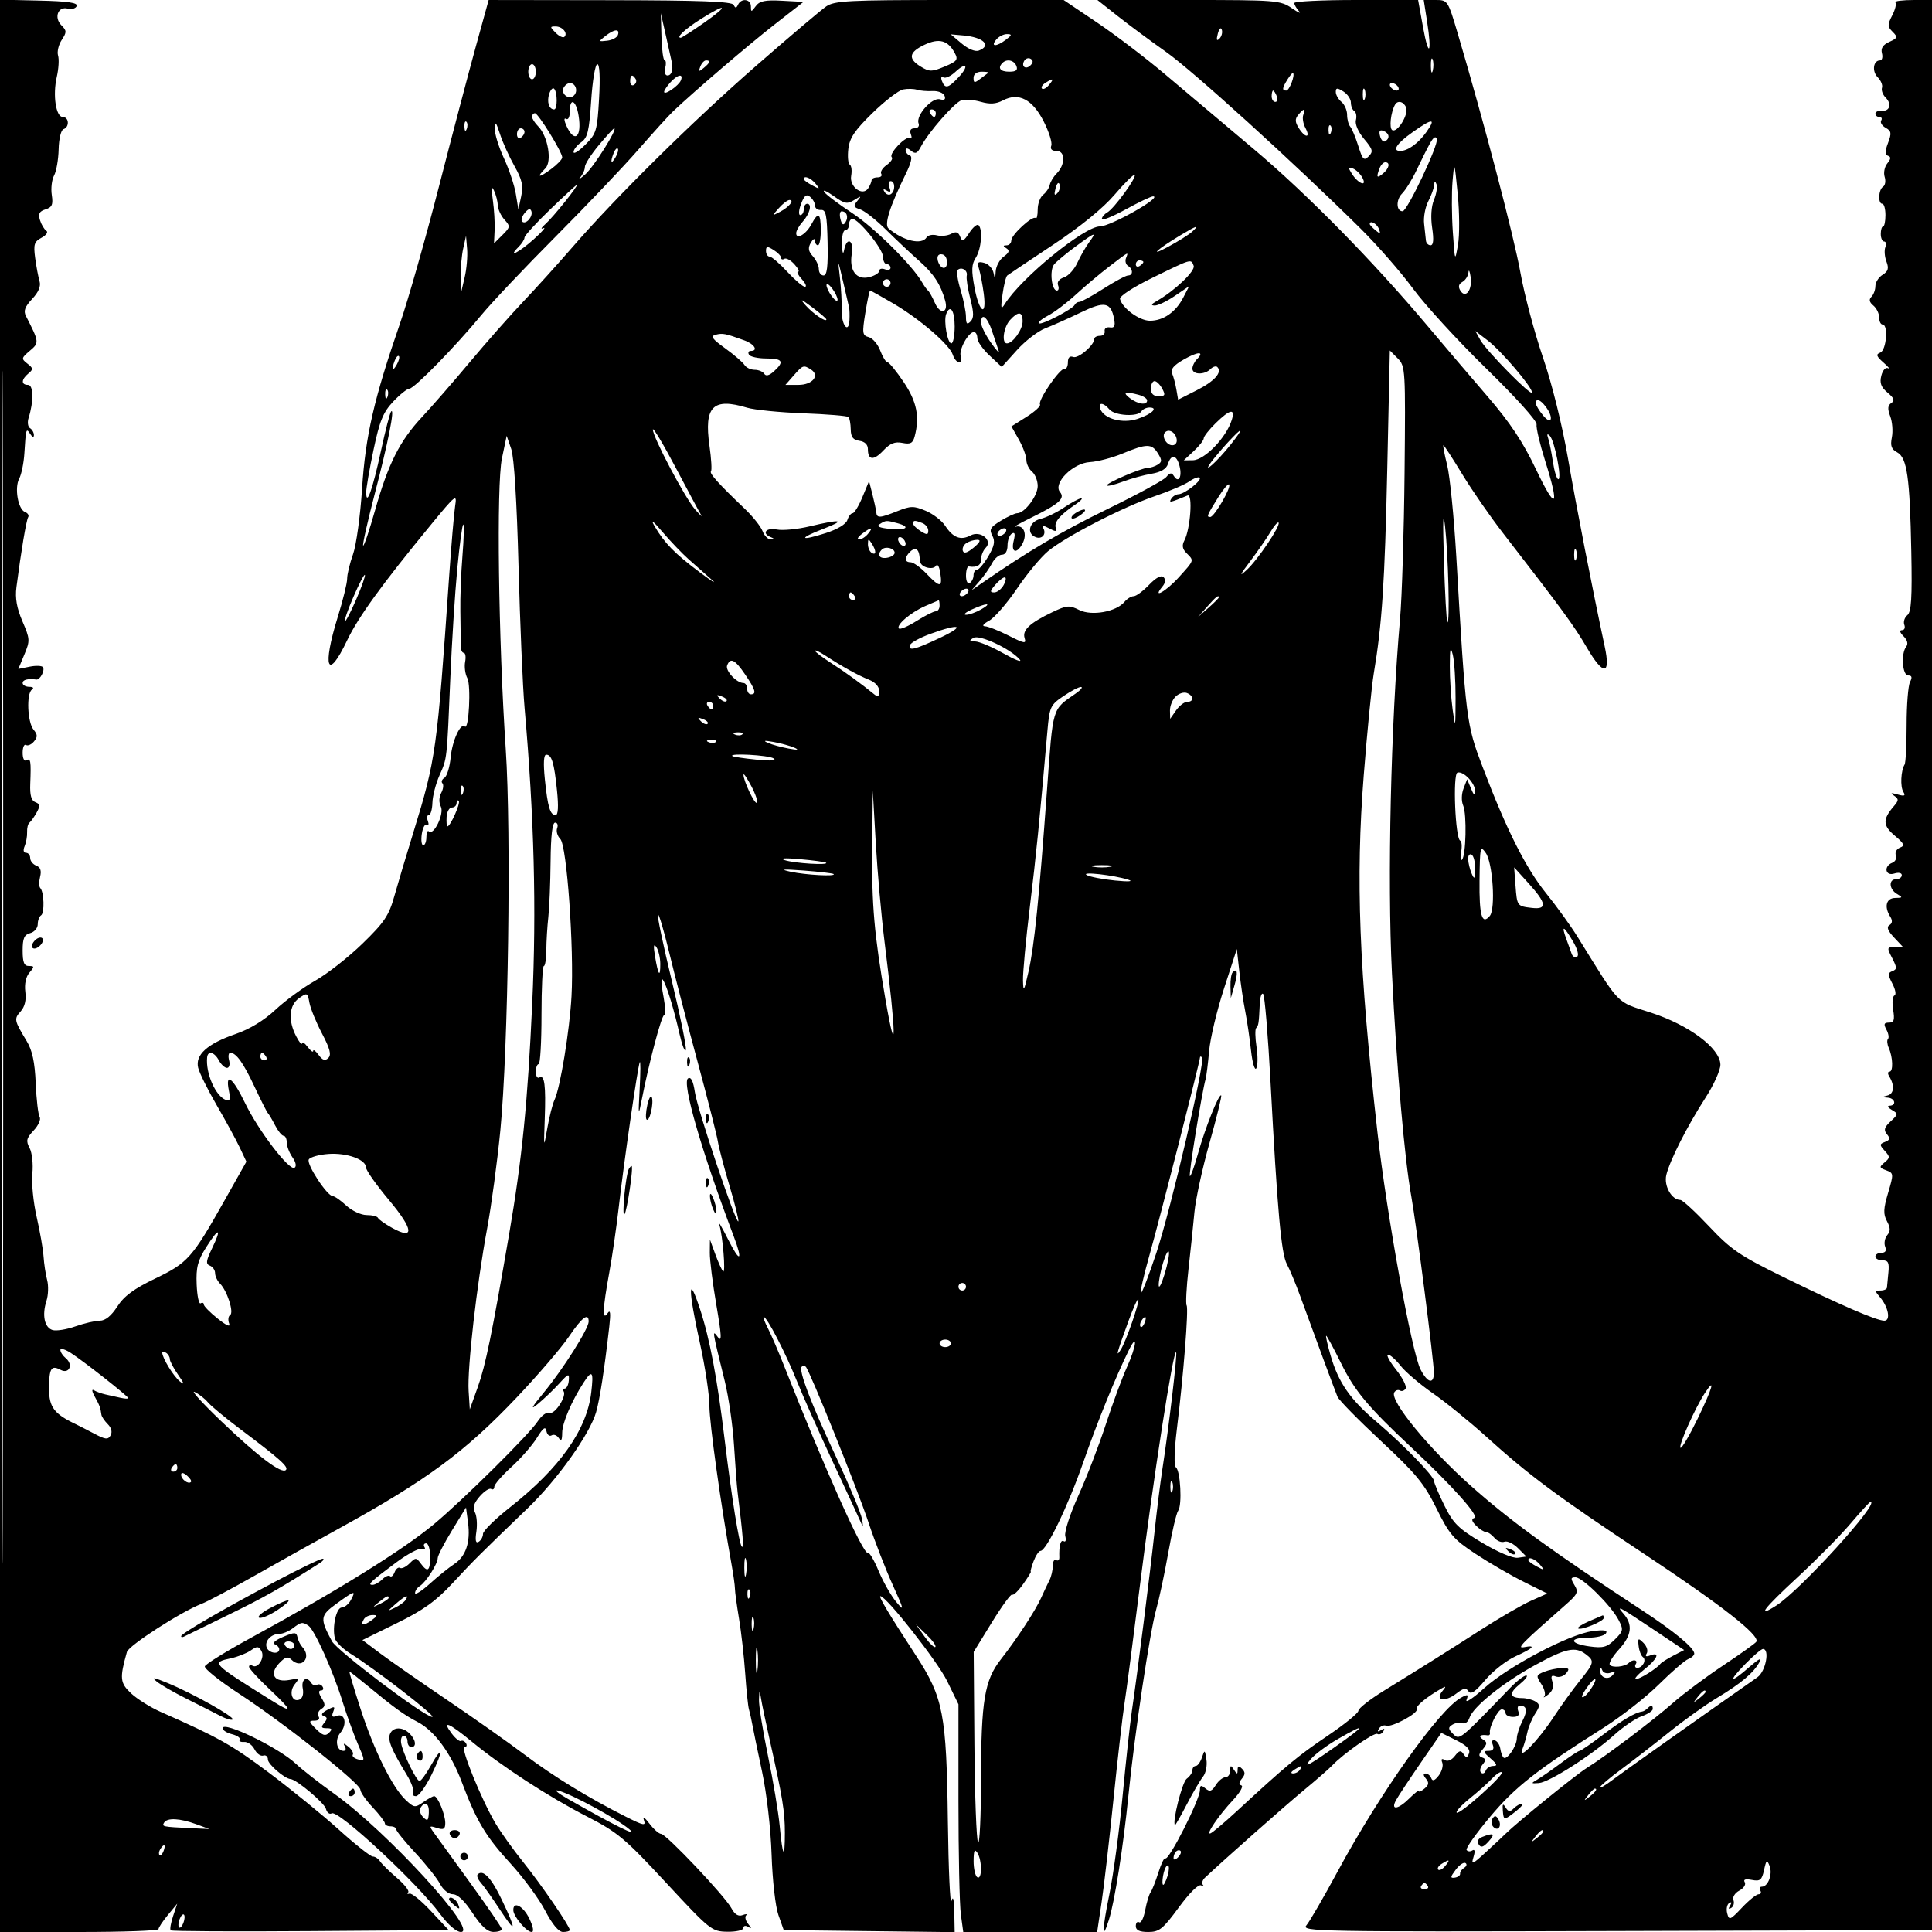 <svg xmlns="http://www.w3.org/2000/svg" width="512" height="512" viewBox="0 0 512 512" version="1.1">
	<path d="M 0 255.956 L 0 512 21 512 C 32.550 512, 42.002 511.663, 42.005 511.250 C 42.008 510.837, 43.125 509.150, 44.487 507.500 L 46.965 504.500 45.867 507.801 C 45.263 509.617, 44.976 511.310, 45.230 511.564 C 45.484 511.817, 62.164 511.907, 82.298 511.762 L 118.904 511.500 114.239 506.500 C 111.674 503.750, 109.108 501.650, 108.537 501.833 C 107.967 502.017, 107.805 501.862, 108.178 501.489 C 108.550 501.117, 107.200 499.392, 105.178 497.658 C 103.155 495.923, 101.140 493.940, 100.700 493.252 C 100.260 492.563, 99.402 492, 98.793 492 C 98.183 492, 94.145 488.804, 89.820 484.899 C 85.495 480.993, 77.128 474.180, 71.228 469.759 C 61.452 462.434, 57.848 460.410, 42.595 453.678 C 39.897 452.487, 36.372 450.282, 34.761 448.777 C 31.789 446.001, 31.665 444.786, 33.632 437.783 C 34.112 436.074, 48.106 427.051, 53.394 425.040 C 54.918 424.461, 61.191 421.134, 67.333 417.648 C 73.475 414.162, 83.675 408.460, 90 404.977 C 113.092 392.262, 123.301 384.728, 136.954 370.323 C 142.596 364.370, 148.803 357.137, 150.748 354.250 C 154.198 349.127, 156 347.747, 156 350.230 C 156 352.111, 149.221 362.842, 144.143 369 C 140.840 373.005, 140.408 373.835, 142.553 372.055 C 144.174 370.710, 146.715 368.279, 148.199 366.653 C 150.670 363.948, 150.885 363.880, 150.736 365.849 C 150.647 367.032, 150.145 368, 149.621 368 C 149.096 368, 148.949 368.282, 149.293 368.627 C 150.384 369.717, 147.072 374.965, 145.640 374.415 C 144.886 374.126, 143.500 375.128, 142.482 376.700 C 140.283 380.096, 122.692 397.519, 114.995 403.925 C 106.752 410.785, 89.311 421.617, 66.572 434 C 60.007 437.575, 54.477 440.996, 54.284 441.601 C 54.091 442.207, 58.214 445.498, 63.448 448.914 C 75.255 456.622, 95.500 472.646, 95.500 474.284 C 95.500 474.953, 96.963 477.056, 98.750 478.958 C 100.538 480.860, 102 482.773, 102 483.208 C 102 483.644, 102.675 484, 103.500 484 C 104.325 484, 105 484.358, 105 484.795 C 105 485.232, 107.285 488.045, 110.078 491.045 C 112.871 494.045, 115.808 497.738, 116.604 499.250 C 117.434 500.827, 118.890 502, 120.018 502 C 121.274 502, 123.161 503.799, 125.242 506.982 C 127.539 510.495, 129.163 511.969, 130.750 511.982 C 131.988 511.992, 132.990 511.663, 132.978 511.250 C 132.966 510.837, 129.254 505.394, 124.728 499.153 C 120.203 492.911, 115.842 486.888, 115.039 485.768 C 113.674 483.866, 113.724 483.778, 115.789 484.433 C 117.572 484.999, 118 484.744, 118 483.114 C 118 480.835, 116.003 476, 115.062 476 C 114.723 476, 113.413 476.723, 112.151 477.607 C 110 479.113, 109.711 479.077, 107.521 477.020 C 103.982 473.695, 99.121 463.890, 95.556 452.882 C 93.796 447.447, 92.473 443, 92.617 443 C 92.761 443, 94.920 444.687, 97.415 446.750 C 104.405 452.527, 107.229 454.571, 110.642 456.325 C 115.075 458.603, 119.472 464.553, 122.327 472.135 C 126.253 482.566, 128.696 486.659, 135.291 493.858 C 138.706 497.585, 142.833 503.192, 144.461 506.317 C 146.383 510.006, 148.050 512, 149.211 512 C 150.195 512, 151 511.768, 151 511.485 C 151 510.471, 143.414 499.406, 138.674 493.507 C 136.020 490.203, 132.719 485.594, 131.338 483.265 C 127.590 476.942, 121.917 463, 123.092 463 C 123.657 463, 123.835 462.543, 123.490 461.984 C 123.144 461.425, 122.555 461.153, 122.181 461.381 C 121.806 461.608, 120.691 460.715, 119.703 459.397 C 116.954 455.728, 118.939 456.526, 125.007 461.528 C 133.062 468.167, 145.261 476.104, 155.500 481.369 C 163.700 485.585, 165.566 487.146, 176.500 498.932 C 188.181 511.524, 188.613 511.870, 192.750 511.934 C 195.116 511.971, 197 511.531, 197 510.941 C 197 510.359, 197.563 510.220, 198.250 510.633 C 199.247 511.232, 199.249 511.074, 198.259 509.850 C 197.576 509.006, 197.337 507.996, 197.728 507.605 C 198.119 507.214, 197.698 507.179, 196.793 507.526 C 195.674 507.955, 194.722 507.366, 193.823 505.690 C 192.090 502.458, 176.517 486, 175.192 486 C 174.628 486, 173.228 484.763, 172.081 483.250 C 170.885 481.673, 170.269 481.284, 170.638 482.338 C 171.201 483.946, 170.605 483.836, 165.891 481.465 C 155.977 476.478, 146.566 470.711, 139 464.985 C 134.875 461.864, 125.650 455.354, 118.500 450.520 C 111.350 445.685, 103.374 440.132, 100.776 438.179 L 96.052 434.629 105.146 430.162 C 112.173 426.710, 115.521 424.315, 119.870 419.627 C 125.602 413.450, 127.342 411.713, 139.857 399.679 C 147.690 392.147, 156.338 379.999, 157.977 374.227 C 158.973 370.718, 160.171 362.928, 161.471 351.500 C 161.872 347.979, 161.743 346.944, 161.036 348 C 159.565 350.195, 159.691 346.906, 161.443 337.360 C 162.237 333.037, 163.372 325.225, 163.966 320 C 165.311 308.173, 168.976 282.845, 169.538 281.500 C 169.767 280.950, 169.759 284.100, 169.519 288.500 C 169.120 295.806, 169.167 296.066, 170.057 291.500 C 172.004 281.509, 175.321 269, 176.023 269 C 176.418 269, 176.350 266.900, 175.870 264.334 C 173.935 253.976, 177.287 261.671, 180.080 274 C 180.765 277.025, 181.516 278.936, 181.748 278.247 C 181.979 277.557, 180.306 269.294, 178.030 259.885 C 175.753 250.475, 174.096 242.571, 174.346 242.320 C 174.597 242.070, 175.919 246.508, 177.285 252.183 C 178.650 257.857, 182.017 270.825, 184.766 281 C 187.515 291.175, 189.979 300.850, 190.241 302.500 C 190.503 304.150, 191.912 309.507, 193.371 314.404 C 194.831 319.302, 195.859 323.474, 195.657 323.676 C 195.014 324.319, 184.846 294.074, 184.159 289.475 C 183.713 286.489, 183.125 285.296, 182.340 285.784 C 180.642 286.842, 185.948 305.201, 194.397 327.500 C 196.958 334.261, 196.157 334.825, 192.975 328.500 C 191.314 325.200, 190.249 323.400, 190.608 324.500 C 191.528 327.318, 192.377 337.620, 191.632 336.925 C 191.294 336.609, 190.369 334.584, 189.579 332.425 L 188.141 328.500 188.106 332 C 188.087 333.925, 188.869 340.157, 189.844 345.849 C 191.248 354.039, 191.331 355.812, 190.243 354.349 C 188.679 352.245, 188.694 352.341, 192.079 366.057 C 193.105 370.213, 194.206 377.863, 194.526 383.057 C 194.847 388.251, 195.276 393.850, 195.480 395.500 C 196.903 406.997, 197.170 410.424, 196.599 409.891 C 195.881 409.219, 193.908 396.940, 192.038 381.500 C 190.059 365.170, 188.135 354.956, 185.538 347 C 182.321 337.145, 182.302 341.543, 185.500 356 C 186.875 362.217, 188 369.670, 188 372.563 C 188 377.117, 191.032 398.827, 193.857 414.500 C 194.353 417.250, 194.762 420.175, 194.766 421 C 194.770 421.825, 195.260 425.425, 195.856 429 C 196.452 432.575, 197.187 439.100, 197.490 443.500 C 197.793 447.900, 198.239 452.175, 198.481 453 C 198.723 453.825, 199.123 455.625, 199.370 457 C 199.617 458.375, 200.779 464, 201.953 469.500 C 203.189 475.294, 204.252 484.547, 204.479 491.500 C 204.700 498.253, 205.489 505.249, 206.286 507.500 L 207.700 511.500 230.350 511.769 L 253 512.038 252.900 506.769 C 252.835 503.324, 252.575 502.294, 252.150 503.793 C 251.793 505.054, 251.364 495.604, 251.197 482.793 C 250.824 454.134, 250.002 449.880, 242.672 438.636 C 235.597 427.783, 232.736 423, 233.319 423 C 234.867 423, 248.467 440.300, 250.991 445.481 L 254 451.658 254 477.189 C 254 491.232, 254.286 504.809, 254.636 507.360 L 255.272 512 273.014 512 L 290.757 512 291.916 504.250 C 292.554 499.988, 293.971 487.725, 295.064 477 C 296.157 466.275, 297.475 454.800, 297.991 451.500 C 298.508 448.200, 300.304 434.475, 301.983 421 C 305.635 391.691, 310.919 357.586, 311.689 358.356 C 312.059 358.726, 309.739 378.407, 308.017 389.500 C 307.505 392.800, 306.578 400.225, 305.957 406 C 304.761 417.115, 301.427 443.441, 299.941 453.500 C 299.454 456.800, 298.352 466.925, 297.494 476 C 296.636 485.075, 295.065 496.755, 294.005 501.955 C 292.033 511.622, 291.966 514.747, 293.860 508.817 C 295.379 504.057, 297.696 489.340, 299.025 476 C 300.644 459.754, 304.720 432.420, 306.406 426.500 C 307.189 423.750, 308.627 417, 309.600 411.500 C 310.573 406, 311.757 400.979, 312.231 400.342 C 313.317 398.882, 312.830 389.721, 311.620 388.854 C 311.090 388.474, 311.190 384.362, 311.866 378.854 C 313.638 364.404, 315.026 346.850, 314.468 345.948 C 314.191 345.501, 314.414 341.167, 314.962 336.317 C 315.511 331.468, 316.219 324.688, 316.535 321.250 C 316.852 317.813, 318.658 309.523, 320.549 302.827 C 322.440 296.131, 323.826 290.492, 323.629 290.296 C 323.046 289.712, 319.335 299.028, 317.462 305.777 C 316.505 309.230, 315.542 311.876, 315.324 311.657 C 314.965 311.298, 318.487 289.601, 319.489 286 C 319.718 285.175, 320.143 281.800, 320.432 278.500 C 320.721 275.200, 322.491 267.775, 324.366 262 L 327.774 251.500 328.442 257.500 C 328.810 260.800, 329.511 265.525, 330 268 C 330.489 270.475, 331.181 275.160, 331.537 278.410 C 331.893 281.661, 332.518 283.779, 332.927 283.118 C 333.336 282.457, 333.366 279.913, 332.995 277.465 C 332.623 275.017, 332.579 272.754, 332.897 272.436 C 333.527 271.806, 333.620 271.184, 333.848 266.083 C 333.931 264.204, 334.338 263.003, 334.750 263.415 C 335.163 263.827, 336.043 274.364, 336.707 286.832 C 338.523 320.927, 339.544 332.285, 341.040 335.020 C 341.786 336.384, 343.378 340.200, 344.579 343.500 C 348.766 355.006, 353.769 368.512, 354.448 370.142 C 354.824 371.046, 360.027 376.346, 366.011 381.920 C 375.308 390.582, 377.443 393.176, 380.695 399.764 C 384.093 406.649, 385.194 407.931, 391 411.764 C 394.575 414.124, 400.323 417.459, 403.774 419.177 L 410.049 422.299 405.774 424.199 C 403.423 425.243, 397.450 428.701, 392.500 431.881 C 383.139 437.896, 378.125 441.047, 366.750 448.064 C 363.038 450.354, 359.997 452.739, 359.993 453.364 C 359.989 453.989, 356.317 456.975, 351.832 460 C 344.001 465.282, 340.878 467.875, 327.742 480 C 324.465 483.025, 321.338 485.665, 320.792 485.866 C 319.368 486.393, 322.936 481.120, 326.780 477.019 C 328.584 475.095, 329.578 473.359, 328.988 473.163 C 328.257 472.919, 328.297 472.347, 329.116 471.360 C 330.024 470.266, 330.034 469.634, 329.158 468.758 C 328.281 467.881, 327.996 467.952, 327.985 469.050 C 327.972 470.283, 327.824 470.276, 327 469 C 326.172 467.718, 326.028 467.754, 326.015 469.250 C 326.007 470.212, 325.433 471, 324.741 471 C 324.048 471, 322.898 471.934, 322.185 473.076 C 321.143 474.744, 320.604 474.916, 319.444 473.954 C 318.287 472.993, 318 473.075, 318 474.362 C 318 476.885, 309.662 493.329, 308.813 492.480 C 308.544 492.210, 307.720 493.905, 306.982 496.245 C 306.244 498.585, 305.311 500.950, 304.909 501.500 C 304.508 502.050, 303.864 504.184, 303.480 506.241 C 303.095 508.299, 302.380 509.735, 301.890 509.432 C 301.401 509.130, 301 509.584, 301 510.441 C 301 511.539, 301.978 512, 304.307 512 C 307.222 512, 308.181 511.228, 312.392 505.493 C 315.277 501.564, 317.631 499.251, 318.335 499.654 C 318.976 500.020, 319.184 499.970, 318.798 499.541 C 318.411 499.113, 318.637 498.253, 319.300 497.631 C 324.671 492.590, 340.638 478.464, 345.500 474.452 C 348.800 471.728, 352.175 468.787, 353 467.915 C 356.026 464.716, 364.195 459.002, 365.016 459.510 C 365.481 459.797, 366.187 459.506, 366.585 458.862 C 367.068 458.081, 366.873 457.961, 366 458.500 C 365.113 459.048, 364.932 458.919, 365.437 458.102 C 365.848 457.438, 366.705 457.087, 367.342 457.322 C 368.824 457.869, 376.073 453.928, 375.448 452.915 C 375.023 452.229, 378.006 449.751, 382 447.472 C 383.264 446.751, 383.297 446.867, 382.208 448.211 C 380.209 450.679, 382.949 451.129, 385.923 448.821 C 387.818 447.350, 388.526 447.219, 389.176 448.220 C 389.780 449.150, 390.990 448.332, 393.604 445.229 C 395.582 442.881, 399.180 440.057, 401.600 438.954 C 406.366 436.783, 407.221 435.880, 403.905 436.518 C 401.866 436.911, 403.010 435.743, 415 425.198 C 418.113 422.460, 418.361 421.891, 417.242 420.060 C 416.184 418.328, 416.228 418, 417.518 418 C 419.394 418, 426.963 425.488, 428.939 429.300 C 430.279 431.883, 430.209 432.244, 427.939 434.489 C 425.873 436.534, 424.850 436.814, 421.250 436.320 C 415.902 435.586, 415.691 434, 420.941 434 C 423.109 434, 425.202 433.482, 425.594 432.848 C 426.109 432.015, 425.105 431.857, 421.971 432.277 C 415.852 433.098, 399.727 441.597, 393.353 447.360 C 390.397 450.034, 388.276 451.444, 388.641 450.494 C 389.208 449.014, 389.008 448.925, 387.240 449.872 C 381.482 452.953, 365.749 475.097, 354.466 496 C 350.755 502.875, 347.041 509.283, 346.214 510.240 C 344.785 511.891, 348.969 511.967, 428.604 511.740 L 512.500 511.500 512.752 255.750 L 513.004 0 507.335 0 C 504.218 0, 501.949 0.282, 502.293 0.627 C 502.638 0.972, 502.267 2.518, 501.468 4.063 C 500.183 6.547, 500.195 7.052, 501.571 8.428 C 502.980 9.837, 502.896 10.090, 500.685 11.098 C 498.986 11.872, 498.393 12.787, 498.738 14.105 C 499.010 15.147, 498.779 16, 498.224 16 C 496.429 16, 496.040 18.898, 497.623 20.480 C 498.469 21.326, 498.976 22.572, 498.750 23.250 C 498.524 23.928, 498.958 25.101, 499.714 25.857 C 501.430 27.573, 500.826 29.546, 498.642 29.361 C 497.739 29.285, 497 29.622, 497 30.111 C 497 30.600, 497.477 31, 498.059 31 C 498.641 31, 498.857 31.422, 498.538 31.939 C 498.219 32.455, 498.753 33.322, 499.725 33.866 C 501.238 34.713, 501.328 35.292, 500.352 37.879 C 499.495 40.148, 499.496 41, 500.355 41.289 C 501.175 41.565, 501.121 42.133, 500.167 43.289 C 499.434 44.177, 499.115 45.788, 499.458 46.868 C 499.801 47.948, 499.613 49.121, 499.041 49.475 C 497.805 50.238, 497.633 54, 498.833 54 C 499.292 54, 499.667 55.350, 499.667 57 C 499.667 58.650, 499.388 60, 499.048 60 C 498.707 60, 498.429 60.900, 498.429 62 C 498.429 63.100, 498.830 64, 499.321 64 C 499.812 64, 499.953 64.679, 499.635 65.509 C 499.317 66.338, 499.451 68.057, 499.934 69.327 C 500.618 71.126, 500.391 71.899, 498.906 72.827 C 497.858 73.481, 497 74.823, 497 75.808 C 497 76.794, 496.531 78.069, 495.958 78.642 C 495.234 79.366, 495.388 80.077, 496.458 80.965 C 497.306 81.669, 498 83.090, 498 84.122 C 498 85.155, 498.405 86, 498.900 86 C 500.474 86, 499.923 92.816, 498.299 93.439 C 497.081 93.906, 497.241 94.406, 499.149 96.084 C 500.442 97.221, 500.986 97.896, 500.357 97.583 C 499.707 97.259, 498.937 98.116, 498.572 99.569 C 498.087 101.501, 498.488 102.591, 500.215 104.041 C 501.964 105.509, 502.198 106.160, 501.211 106.813 C 500.251 107.449, 500.181 108.345, 500.936 110.333 C 501.494 111.799, 501.688 114.308, 501.369 115.907 C 500.919 118.156, 501.238 119.057, 502.776 119.880 C 505.395 121.282, 506.135 126.487, 506.517 146.202 C 506.755 158.461, 506.526 162.149, 505.470 163.025 C 504.727 163.642, 504.365 164.788, 504.666 165.573 C 504.968 166.358, 504.684 167, 504.036 167 C 503.308 167, 503.472 167.615, 504.463 168.606 C 505.476 169.618, 505.737 170.635, 505.171 171.356 C 503.732 173.189, 504.136 179, 505.702 179 C 506.680 179, 506.815 179.499, 506.173 180.750 C 505.679 181.713, 505.276 186.829, 505.277 192.119 C 505.279 197.410, 505.037 202.135, 504.740 202.619 C 503.748 204.239, 503.552 208.485, 504.406 209.857 C 505.062 210.912, 504.721 211.064, 502.875 210.542 C 501.115 210.043, 500.878 210.129, 501.960 210.873 C 503.233 211.749, 503.221 212.110, 501.862 213.689 C 498.897 217.135, 498.953 218.783, 502.128 221.454 C 504.646 223.573, 504.881 224.108, 503.521 224.630 C 502.621 224.976, 502.128 225.892, 502.426 226.667 C 502.723 227.442, 502.299 228.332, 501.483 228.645 C 499.129 229.548, 499.619 232.256, 502 231.500 C 503.147 231.136, 504 231.320, 504 231.933 C 504 232.520, 503.325 233, 502.500 233 C 500.439 233, 500.609 235.673, 502.750 236.920 C 504.313 237.830, 504.259 237.942, 502.250 237.970 C 499.855 238.002, 499.266 240.290, 500.963 242.974 C 501.574 243.941, 501.492 244.696, 500.723 245.171 C 499.906 245.676, 500.277 246.666, 501.951 248.447 L 504.349 251 502.149 251 C 500.043 251, 500.013 251.124, 501.450 253.903 C 502.748 256.414, 502.756 256.880, 501.511 257.357 C 500.260 257.837, 500.262 258.276, 501.523 260.705 C 502.322 262.242, 502.563 263.639, 502.060 263.809 C 501.557 263.979, 501.396 265.667, 501.703 267.559 C 502.152 270.327, 501.936 271, 500.596 271 C 499.279 271, 499.139 271.391, 499.930 272.869 C 500.480 273.896, 500.665 275.002, 500.341 275.325 C 500.018 275.649, 500.111 276.721, 500.548 277.707 C 501.653 280.200, 501.768 284, 500.737 284 C 500.267 284, 500.233 284.563, 500.662 285.250 C 502.147 287.630, 501.958 289.862, 500.233 290.314 C 498.604 290.741, 498.605 290.775, 500.250 290.884 C 502.226 291.015, 502.684 292.983, 500.750 293.030 C 500.063 293.047, 500.326 293.541, 501.334 294.127 C 503.088 295.147, 503.074 295.282, 501.034 297.183 C 499.357 298.746, 499.148 299.474, 500.062 300.574 C 500.972 301.671, 500.865 302.115, 499.569 302.612 C 498.063 303.190, 498.055 303.403, 499.482 304.980 C 500.908 306.555, 500.904 306.835, 499.437 308.052 C 497.973 309.267, 498.013 309.461, 499.872 310.148 C 501.857 310.883, 501.872 311.067, 500.375 316.110 C 499.120 320.334, 499.062 321.748, 500.066 323.622 C 501.011 325.388, 501.027 326.263, 500.133 327.339 C 499.491 328.113, 499.246 329.479, 499.590 330.373 C 500.007 331.460, 499.680 332, 498.607 332 C 497.723 332, 497 332.450, 497 333 C 497 333.550, 497.848 334, 498.884 334 C 500.408 334, 500.706 334.620, 500.448 337.250 C 500.272 339.037, 500.099 340.837, 500.064 341.250 C 500.029 341.663, 499.255 342, 498.345 342 C 496.859 342, 496.844 342.178, 498.204 343.750 C 500.443 346.339, 501.130 350, 499.376 350 C 497.330 350, 487.735 345.849, 472.593 338.412 C 461.007 332.722, 458.742 331.178, 452.917 324.991 C 449.297 321.146, 445.879 318, 445.322 318 C 443.006 318, 440.899 314.251, 441.595 311.368 C 442.538 307.462, 447.141 298.396, 451.988 290.897 C 454.202 287.472, 455.967 283.527, 455.926 282.095 C 455.803 277.754, 447.633 271.656, 437.531 268.366 C 428.047 265.278, 429.657 266.940, 418.042 248.235 C 416.244 245.339, 412.508 240.164, 409.741 236.735 C 404.334 230.034, 399.233 219.892, 392.915 203.276 C 388.586 191.893, 388.472 190.976, 385.935 147.500 C 385.325 137.050, 384.233 126.138, 383.508 123.250 C 382.783 120.363, 382.338 118, 382.520 118 C 382.702 118, 384.941 121.443, 387.496 125.652 C 390.051 129.860, 394.922 136.894, 398.321 141.283 C 414.169 161.747, 417.104 165.757, 420.586 171.712 C 424.934 179.146, 426.900 178.975, 425.258 171.306 C 421.942 155.811, 417.793 134.565, 415.534 121.500 C 413.991 112.583, 411.293 101.705, 408.880 94.675 C 406.648 88.172, 403.961 78.047, 402.910 72.175 C 401.193 62.587, 393.200 32.103, 386.278 8.750 C 383.720 0.120, 383.641 0, 380.494 0 L 377.303 0 378.192 5.670 C 379.533 14.224, 378.633 15.563, 377.130 7.250 L 375.818 -0 359.409 -0 C 350.384 -0, 343 0.360, 343 0.800 C 343 1.240, 343.563 2.213, 344.250 2.962 C 344.938 3.711, 344.081 3.351, 342.346 2.162 C 339.326 0.093, 338.155 -0, 315.006 -0 L 290.820 0 296.160 4.222 C 299.097 6.544, 304.875 10.828, 309 13.741 C 316.096 18.753, 342.796 42.996, 360.498 60.500 C 364.948 64.900, 371.238 72.100, 374.474 76.500 C 377.711 80.900, 386.466 90.451, 393.930 97.725 C 401.705 105.302, 407.375 111.601, 407.206 112.474 C 407.045 113.313, 408.057 117.622, 409.456 122.051 C 413.410 134.567, 412.406 135.614, 407.109 124.500 C 403.573 117.081, 400.231 112.048, 394.158 105 C 389.656 99.775, 382.573 91.450, 378.417 86.500 C 363.995 69.321, 346.424 51.434, 332.247 39.499 C 324.408 32.899, 313.833 23.982, 308.747 19.683 C 303.661 15.383, 295.533 9.195, 290.684 5.933 L 281.869 0 251.657 0 C 224.980 0, 221.156 0.197, 218.973 1.684 C 217.613 2.610, 209.300 9.651, 200.500 17.331 C 183.599 32.080, 163.247 52.169, 151.700 65.500 C 147.889 69.900, 141.992 76.425, 138.597 80 C 135.201 83.575, 128.848 90.775, 124.479 96 C 120.110 101.225, 114.424 107.757, 111.844 110.516 C 105.940 116.829, 102.876 122.913, 99.394 135.240 C 97.881 140.595, 96.464 144.798, 96.245 144.579 C 96.026 144.360, 97.412 138.177, 99.324 130.840 C 102.849 117.318, 104.691 108.063, 103.665 109.032 C 103.355 109.325, 102.134 114.050, 100.950 119.532 C 98.753 129.715, 97.075 134.427, 97.046 130.500 C 97.038 129.400, 97.916 124.307, 98.998 119.183 C 100.615 111.522, 101.540 109.255, 104.202 106.433 C 105.983 104.545, 107.916 103, 108.497 103 C 109.773 103, 120.732 91.791, 127.559 83.502 C 130.277 80.203, 139.136 70.840, 147.246 62.694 C 155.356 54.549, 165.202 44.198, 169.127 39.692 C 173.052 35.187, 177.216 30.598, 178.381 29.495 C 184.105 24.079, 198.389 11.852, 205.246 6.500 L 212.933 0.500 207.245 0.193 C 202.745 -0.049, 201.289 0.252, 200.278 1.635 C 199.100 3.245, 199 3.250, 199 1.691 C 199 -0.268, 196.446 -0.598, 195.583 1.250 C 195.136 2.208, 194.868 2.220, 194.433 1.298 C 194.009 0.400, 185.725 0.084, 161.683 0.050 L 129.500 0.003 126.117 12.252 C 124.257 18.988, 119.845 35.747, 116.313 49.494 C 112.781 63.241, 108.146 79.537, 106.012 85.707 C 99.115 105.658, 96.849 115.522, 95.955 129.500 C 95.498 136.650, 94.421 144.469, 93.562 146.876 C 92.703 149.282, 92 152.207, 92 153.376 C 92 154.544, 90.882 159.100, 89.515 163.500 C 85.329 176.978, 86.782 180.672, 91.973 169.750 C 94.928 163.534, 101.283 154.767, 114.333 138.901 C 120.783 131.060, 121.136 130.787, 120.622 134.047 C 120.322 135.946, 119.596 144.475, 119.008 153 C 115.847 198.840, 115.506 201.281, 109.579 220.500 C 107.713 226.550, 105.430 234.200, 104.504 237.500 C 103.059 242.650, 101.864 244.430, 96.064 250.068 C 92.347 253.680, 86.704 258.105, 83.522 259.901 C 80.341 261.696, 75.610 265.155, 73.009 267.588 C 69.986 270.416, 66.174 272.736, 62.438 274.021 C 54.945 276.599, 51.675 279.550, 52.516 282.973 C 52.858 284.363, 55.096 288.875, 57.490 293 C 59.884 297.125, 62.620 302.153, 63.571 304.174 L 65.298 307.848 59.481 318.174 C 50.908 333.392, 49.779 334.663, 41.146 338.819 C 35.461 341.556, 32.880 343.462, 31.082 346.250 C 29.490 348.720, 27.912 350, 26.458 350 C 25.244 350, 22.320 350.682, 19.959 351.514 C 17.598 352.347, 14.870 352.776, 13.897 352.467 C 11.766 351.791, 11.095 348.509, 12.314 344.732 C 12.806 343.210, 12.885 340.735, 12.491 339.232 C 12.096 337.730, 11.669 334.925, 11.541 333 C 11.414 331.075, 10.590 326.350, 9.710 322.500 C 8.830 318.650, 8.319 313.475, 8.573 311 C 8.829 308.510, 8.505 305.493, 7.847 304.246 C 6.832 302.323, 6.991 301.638, 8.934 299.570 C 10.185 298.238, 10.892 296.634, 10.504 296.006 C 10.116 295.378, 9.648 291.364, 9.464 287.085 C 9.222 281.449, 8.563 278.367, 7.074 275.903 C 3.758 270.417, 3.675 270.017, 5.445 268.060 C 6.564 266.824, 6.991 265.066, 6.711 262.848 C 6.448 260.765, 6.859 258.839, 7.799 257.750 C 9.155 256.180, 9.140 256, 7.655 256 C 6.385 256, 6 255.049, 6 251.906 C 6 248.654, 6.411 247.705, 8 247.290 C 9.100 247.002, 10 245.946, 10 244.942 C 10 243.939, 10.398 242.872, 10.885 242.571 C 11.850 241.975, 11.678 236.345, 10.664 235.331 C 10.319 234.986, 10.301 233.649, 10.624 232.361 C 11.030 230.744, 10.715 229.828, 9.606 229.402 C 8.723 229.063, 8 228.159, 8 227.393 C 8 226.627, 7.502 226, 6.893 226 C 6.223 226, 6.079 225.309, 6.527 224.250 C 6.934 223.287, 7.227 221.614, 7.179 220.531 C 7.131 219.448, 7.408 218.323, 7.796 218.031 C 8.183 217.739, 9.041 216.528, 9.703 215.339 C 10.692 213.562, 10.634 213.074, 9.377 212.591 C 8.296 212.177, 7.898 210.759, 8.017 207.752 C 8.259 201.651, 8.121 200.807, 7 201.500 C 6.431 201.852, 6 200.991, 6 199.500 C 6 198.060, 6.399 197.129, 6.887 197.430 C 7.374 197.731, 8.329 197.308, 9.009 196.489 C 9.995 195.301, 9.972 194.671, 8.893 193.371 C 7.276 191.423, 6.956 183.806, 8.447 182.765 C 9.071 182.330, 8.787 182.024, 7.750 182.015 C 6.787 182.007, 6 181.550, 6 181 C 6 180.135, 7.393 179.785, 9.638 180.085 C 10.590 180.213, 11.940 177.712, 11.395 176.831 C 11.135 176.410, 9.558 176.338, 7.890 176.672 L 4.857 177.279 6.463 173.434 C 7.986 169.788, 7.960 169.333, 5.945 164.652 C 4.441 161.154, 3.976 158.516, 4.353 155.607 C 5.573 146.180, 6.967 137.863, 7.460 137.064 C 7.751 136.594, 7.380 135.976, 6.636 135.691 C 4.776 134.977, 3.782 129.275, 5.092 126.828 C 5.683 125.723, 6.297 122.723, 6.457 120.160 C 6.870 113.520, 6.925 113.336, 8 115 C 8.582 115.901, 8.975 116.025, 8.985 115.309 C 8.993 114.654, 8.532 113.829, 7.959 113.475 C 7.387 113.121, 7.213 111.905, 7.572 110.773 C 8.965 106.386, 8.891 102, 7.425 102 C 5.566 102, 5.607 100.571, 7.511 98.991 C 8.849 97.880, 8.821 97.580, 7.261 96.368 C 5.604 95.080, 5.642 94.879, 7.901 92.966 C 10.432 90.825, 10.417 90.687, 6.862 83.729 C 6.186 82.406, 6.604 81.269, 8.515 79.229 C 10.236 77.392, 10.876 75.846, 10.472 74.500 C 10.142 73.400, 9.623 70.632, 9.317 68.349 C 8.838 64.762, 9.068 64.034, 11.016 62.991 C 12.266 62.323, 12.824 61.499, 12.270 61.143 C 11.720 60.789, 10.965 59.524, 10.593 58.331 C 10.072 56.660, 10.409 56.005, 12.057 55.482 C 13.803 54.928, 14.110 54.221, 13.719 51.651 C 13.455 49.918, 13.731 47.600, 14.332 46.500 C 14.933 45.400, 15.477 42.276, 15.541 39.557 C 15.607 36.764, 16.167 34.444, 16.829 34.224 C 18.464 33.679, 18.300 31, 16.631 31 C 14.801 31, 13.938 25.190, 15.050 20.359 C 15.538 18.237, 15.690 15.690, 15.386 14.701 C 15.083 13.712, 15.515 11.864, 16.346 10.594 C 17.700 8.528, 17.695 8.123, 16.292 6.721 C 14.230 4.659, 15.369 1.602, 17.948 2.276 C 19.005 2.553, 20.077 2.242, 20.329 1.586 C 20.662 0.718, 17.955 0.327, 10.393 0.153 L 0 -0.087 0 255.956 M 0.492 256.500 C 0.492 397.300, 0.608 454.751, 0.750 384.170 C 0.892 313.588, 0.892 198.388, 0.750 128.170 C 0.608 57.951, 0.492 115.700, 0.492 256.500 M 185.844 4.962 C 181.642 7.601, 179.049 10, 180.397 10 C 180.680 10, 183.481 8.200, 186.621 6 C 193.232 1.369, 192.699 0.657, 185.844 4.962 M 175.298 9.750 C 175.393 13.188, 175.773 16, 176.142 16 C 176.511 16, 176.577 16.900, 176.290 18 C 175.997 19.118, 176.259 20, 176.883 20 C 177.962 20, 178.446 18.549, 178.042 16.520 C 177.935 15.981, 177.235 12.831, 176.486 9.520 L 175.125 3.500 175.298 9.750 M 147.262 8.690 C 148.192 9.620, 149.233 10.100, 149.576 9.757 C 150.561 8.773, 149.050 7, 147.227 7 C 145.700 7, 145.703 7.132, 147.262 8.690 M 322.731 8.920 C 322.296 10.583, 322.426 10.974, 323.168 10.232 C 323.750 9.650, 324.028 8.585, 323.788 7.863 C 323.538 7.114, 323.085 7.568, 322.731 8.920 M 160.441 9.529 C 158.561 11.010, 158.577 11.050, 160.922 10.779 C 162.254 10.626, 163.529 9.938, 163.755 9.250 C 164.315 7.549, 162.792 7.677, 160.441 9.529 M 254.880 11.552 C 256.610 13.008, 258.456 13.762, 259.402 13.399 C 262.875 12.066, 260.642 9.871, 255.328 9.394 L 251.955 9.092 254.880 11.552 M 264 10.500 C 262.404 12.423, 264.032 12.443, 266.559 10.532 C 268.190 9.298, 268.240 9.059, 266.872 9.032 C 265.977 9.014, 264.685 9.675, 264 10.500 M 245 11.862 C 240.854 13.824, 240.566 15.560, 244.037 17.665 C 246.325 19.054, 246.944 19.050, 250.338 17.632 C 253.655 16.246, 253.974 15.821, 253.028 14.053 C 251.219 10.673, 248.868 10.031, 245 11.862 M 271.469 16.050 C 270.519 17.588, 271.820 18.580, 273.104 17.296 C 273.822 16.578, 273.839 16.019, 273.156 15.597 C 272.596 15.251, 271.837 15.455, 271.469 16.050 M 379.195 17.500 C 379.215 19.150, 379.439 19.704, 379.693 18.731 C 379.947 17.758, 379.930 16.408, 379.656 15.731 C 379.382 15.054, 379.175 15.850, 379.195 17.500 M 185.584 17.641 C 185.057 19.014, 185.204 19.076, 186.477 18.019 C 188.212 16.579, 188.393 16, 187.107 16 C 186.616 16, 185.931 16.739, 185.584 17.641 M 265.667 16.667 C 264.312 18.021, 265.068 19, 267.469 19 C 269.252 19, 269.777 18.584, 269.362 17.500 C 268.764 15.944, 266.827 15.507, 265.667 16.667 M 140 19 C 140 20.100, 140.450 21, 141 21 C 141.550 21, 142 20.100, 142 19 C 142 17.900, 141.550 17, 141 17 C 140.450 17, 140 17.900, 140 19 M 156.668 26.644 C 156.135 34.754, 155.714 36.512, 154.017 37.700 C 152.908 38.478, 152 39.642, 152 40.287 C 152 40.933, 153.404 40.058, 155.119 38.342 C 158.047 35.415, 158.270 34.663, 158.758 26.112 C 159.082 20.428, 158.906 17, 158.290 17 C 157.746 17, 157.017 21.340, 156.668 26.644 M 253.164 19.062 C 251.960 20.184, 250.535 20.831, 249.999 20.499 C 249.446 20.158, 249.281 20.569, 249.618 21.448 C 250.438 23.584, 251.271 23.404, 253.996 20.504 C 256.879 17.435, 256.191 16.242, 253.164 19.062 M 258 20.622 C 258 22.011, 258.252 22.052, 259.750 20.905 C 260.712 20.169, 261.688 19.439, 261.917 19.283 C 262.146 19.127, 261.358 19, 260.167 19 C 258.835 19, 258 19.625, 258 20.622 M 341.212 21.032 C 339.770 23.341, 339.697 24, 340.883 24 C 341.688 24, 343.254 19.921, 342.672 19.339 C 342.536 19.203, 341.879 19.964, 341.212 21.032 M 167 21.559 C 167 22.416, 167.457 22.835, 168.016 22.490 C 168.575 22.144, 168.774 21.443, 168.457 20.931 C 167.600 19.544, 167 19.802, 167 21.559 M 177.655 21.829 C 176.745 22.835, 176 23.963, 176 24.337 C 176 25.390, 179.900 22.703, 180.449 21.272 C 181.166 19.403, 179.560 19.723, 177.655 21.829 M 277.029 21.961 C 276.220 22.473, 275.818 23.152, 276.136 23.470 C 276.455 23.788, 277.284 23.362, 277.980 22.524 C 279.423 20.786, 279.146 20.622, 277.029 21.961 M 149.446 23.087 C 148.416 24.755, 150.733 26.667, 152.113 25.287 C 153.267 24.133, 152.545 22, 151 22 C 150.515 22, 149.816 22.489, 149.446 23.087 M 368.500 23 C 368.840 23.550, 369.568 24, 370.118 24 C 370.668 24, 370.840 23.550, 370.500 23 C 370.160 22.450, 369.432 22, 368.882 22 C 368.332 22, 368.160 22.450, 368.500 23 M 145.527 24.916 C 144.862 27.010, 145.509 29, 146.855 29 C 147.763 29, 147.751 24.417, 146.841 23.508 C 146.479 23.146, 145.887 23.779, 145.527 24.916 M 239.348 23.697 C 238.165 23.926, 234.508 26.736, 231.221 29.942 C 226.510 34.537, 225.155 36.549, 224.816 39.446 C 224.580 41.468, 224.754 43.348, 225.202 43.625 C 225.650 43.901, 225.817 45.224, 225.574 46.564 C 225.036 49.534, 228.653 52.156, 230.112 49.853 C 230.583 49.109, 230.976 48.163, 230.985 47.750 C 230.993 47.337, 231.702 47, 232.559 47 C 233.416 47, 233.859 46.581, 233.542 46.068 C 233.226 45.556, 233.871 44.503, 234.977 43.729 C 236.083 42.954, 236.688 42.022, 236.323 41.656 C 235.441 40.774, 240.050 35.913, 241.134 36.583 C 241.598 36.869, 241.709 36.406, 241.382 35.552 C 240.999 34.554, 241.348 34, 242.362 34 C 243.255 34, 243.718 33.429, 243.431 32.682 C 242.650 30.646, 246.966 25.758, 249.061 26.306 C 250.288 26.627, 250.682 26.335, 250.315 25.379 C 250.021 24.612, 248.592 24.048, 247.140 24.126 C 245.688 24.203, 243.825 24.045, 243 23.774 C 242.175 23.503, 240.532 23.468, 239.348 23.697 M 354 24.369 C 354 25.131, 354.675 26.315, 355.500 27 C 356.325 27.685, 357 29.225, 357 30.422 C 357 31.620, 357.372 33.028, 357.826 33.550 C 358.280 34.073, 359.243 36.383, 359.964 38.683 C 361.107 42.328, 361.462 42.681, 362.719 41.424 C 363.976 40.167, 363.820 39.575, 361.507 36.826 C 359.954 34.980, 359.052 32.910, 359.332 31.837 C 359.596 30.828, 359.404 29.750, 358.906 29.442 C 358.408 29.134, 358 28.117, 358 27.182 C 358 26.246, 357.100 24.919, 356 24.232 C 354.361 23.209, 354 23.233, 354 24.369 M 361.158 25 C 361.158 26.375, 361.385 26.938, 361.662 26.250 C 361.940 25.563, 361.940 24.438, 361.662 23.750 C 361.385 23.063, 361.158 23.625, 361.158 25 M 337 25.500 C 337 26.325, 337.436 27, 337.969 27 C 338.501 27, 338.678 26.325, 338.362 25.500 C 338.045 24.675, 337.609 24, 337.393 24 C 337.177 24, 337 24.675, 337 25.500 M 265.820 26.586 C 263.941 27.571, 262.350 27.674, 259.898 26.971 C 258.055 26.442, 255.771 26.255, 254.823 26.556 C 252.972 27.144, 246.074 35.012, 244.077 38.815 C 243.099 40.676, 242.580 40.897, 241.430 39.942 C 240.536 39.200, 240 39.144, 240 39.794 C 240 40.366, 240.506 41.002, 241.124 41.208 C 241.865 41.455, 241.502 43.103, 240.058 46.041 C 235.777 54.758, 234.268 59.533, 235.473 60.549 C 239.395 63.853, 244.267 64.995, 245.554 62.913 C 245.923 62.315, 247.148 62.067, 248.275 62.362 C 249.401 62.656, 251.106 62.479, 252.062 61.967 C 253.349 61.278, 253.968 61.474, 254.447 62.722 C 254.996 64.152, 255.362 63.997, 256.872 61.695 C 257.850 60.204, 258.954 59.288, 259.325 59.659 C 260.495 60.828, 260.058 65.979, 258.593 68.285 C 257.460 70.068, 257.396 71.622, 258.260 76.250 C 259.504 82.905, 261.549 84.166, 260.694 77.750 C 260.382 75.412, 259.829 72.518, 259.465 71.318 C 258.907 69.482, 259.126 69.220, 260.845 69.670 C 261.968 69.963, 263.077 71.171, 263.308 72.352 C 263.674 74.225, 263.745 74.176, 263.864 71.971 C 263.939 70.580, 264.890 68.800, 265.978 68.016 C 267.431 66.968, 267.630 66.384, 266.728 65.811 C 265.764 65.198, 265.769 65.027, 266.750 65.015 C 267.438 65.007, 268 64.425, 268 63.723 C 268 62.214, 273.673 57.006, 274.459 57.793 C 274.757 58.090, 275 57.070, 275 55.527 C 275 53.983, 275.650 52.221, 276.445 51.610 C 277.240 51, 278.027 49.825, 278.195 49 C 278.363 48.175, 279.175 46.825, 280 46 C 282.354 43.646, 282.366 40, 280.020 40 C 278.754 40, 278.252 39.506, 278.600 38.601 C 278.895 37.832, 277.999 34.957, 276.608 32.213 C 273.623 26.323, 269.965 24.415, 265.820 26.586 M 151 29.559 C 151 31.023, 150.569 31.852, 149.992 31.495 C 149.410 31.135, 149.477 31.953, 150.153 33.436 C 152.261 38.062, 154.251 36.321, 153.332 30.656 C 152.655 26.486, 151 25.707, 151 29.559 M 369.697 27.750 C 368.565 29.769, 368.102 33.945, 368.952 34.471 C 370.288 35.296, 373.348 30.350, 372.641 28.508 C 372.029 26.912, 370.402 26.493, 369.697 27.750 M 246.500 30 C 246.840 30.550, 247.316 31, 247.559 31 C 247.802 31, 248 30.550, 248 30 C 248 29.450, 247.523 29, 246.941 29 C 246.359 29, 246.160 29.450, 246.500 30 M 344.065 30.422 C 343.154 31.519, 343.181 32.317, 344.183 33.922 C 345.874 36.628, 347.407 36.629, 345.958 33.922 C 345.346 32.779, 345.092 31.204, 345.392 30.422 C 346.087 28.609, 345.570 28.609, 344.065 30.422 M 141 30.929 C 141 31.439, 141.727 32.585, 142.616 33.474 C 145.203 36.060, 146.351 42.792, 144.517 44.626 C 142.035 47.108, 142.787 47.217, 146 44.842 C 147.650 43.622, 149 42.216, 149 41.718 C 149 40.318, 142.631 30, 141.766 30 C 141.345 30, 141 30.418, 141 30.929 M 123.079 33.583 C 123.127 34.748, 123.364 34.985, 123.683 34.188 C 123.972 33.466, 123.936 32.603, 123.604 32.271 C 123.272 31.939, 123.036 32.529, 123.079 33.583 M 131.109 34 C 131.060 35.375, 132.143 38.913, 133.516 41.863 C 134.889 44.812, 136.319 49.087, 136.694 51.363 L 137.376 55.500 138.122 52 C 138.719 49.199, 138.361 47.601, 136.328 44 C 134.931 41.525, 133.206 37.700, 132.493 35.500 C 131.459 32.306, 131.180 32.004, 131.109 34 M 374.250 35.099 C 370.147 38.005, 368.851 40, 371.066 40 C 373.087 40, 375.867 37.996, 377.999 35.002 C 380.681 31.235, 379.668 31.262, 374.250 35.099 M 352.079 34.583 C 352.127 35.748, 352.364 35.985, 352.683 35.188 C 352.972 34.466, 352.936 33.603, 352.604 33.271 C 352.272 32.939, 352.036 33.529, 352.079 34.583 M 137 35.559 C 137 36.416, 137.450 36.840, 138 36.500 C 138.550 36.160, 139 35.459, 139 34.941 C 139 34.423, 138.550 34, 138 34 C 137.450 34, 137 34.702, 137 35.559 M 158.712 38.440 C 156.670 40.883, 155 43.493, 155 44.240 C 155 44.988, 154.438 46.246, 153.750 47.035 C 153.063 47.824, 153.679 47.441, 155.119 46.184 C 157.360 44.228, 163.786 34, 162.774 34 C 162.581 34, 160.753 35.998, 158.712 38.440 M 365.727 36.064 C 366.002 37.116, 366.626 37.731, 367.114 37.430 C 368.430 36.616, 368.188 35.286, 366.613 34.682 C 365.642 34.309, 365.376 34.724, 365.727 36.064 M 378.955 38.003 C 378.196 39.376, 376.612 42.539, 375.435 45.031 C 374.258 47.523, 372.510 50.347, 371.550 51.307 C 369.905 52.952, 370.016 56.029, 371.719 55.976 C 372.943 55.937, 381.279 38.336, 380.780 36.841 C 380.487 35.960, 379.865 36.355, 378.955 38.003 M 162.624 40.539 C 161.659 43.053, 161.943 43.702, 163.122 41.675 C 163.706 40.671, 163.973 39.639, 163.715 39.382 C 163.458 39.124, 162.966 39.645, 162.624 40.539 M 365.607 44.582 C 364.668 47.028, 364.872 47.351, 366.500 46 C 368.162 44.620, 368.490 43, 367.107 43 C 366.616 43, 365.941 43.712, 365.607 44.582 M 384.942 48 C 384.678 51.025, 384.711 57.100, 385.015 61.500 C 385.558 69.365, 385.581 69.422, 386.377 64.883 C 386.823 62.343, 386.790 56.268, 386.305 51.383 C 385.434 42.621, 385.416 42.575, 384.942 48 M 358.243 46.018 C 359.907 48.682, 362.415 49.645, 361.051 47.095 C 360.503 46.072, 359.375 44.974, 358.542 44.655 C 357.275 44.168, 357.226 44.389, 358.243 46.018 M 295.381 51.588 C 292.302 55.191, 286.325 60.059, 279.051 64.886 C 272.741 69.074, 267.291 72.725, 266.941 73 C 266.590 73.275, 266.024 75.525, 265.682 78 C 265.158 81.786, 265.253 82.193, 266.280 80.566 C 270.684 73.583, 287.334 60, 291.488 60 C 294.297 60, 308.230 52.124, 305.583 52.032 C 305.079 52.014, 301.816 53.566, 298.333 55.481 C 294.850 57.396, 292 58.543, 292 58.031 C 292 57.519, 292.643 56.740, 293.428 56.300 C 295.225 55.293, 301.305 46.972, 300.692 46.359 C 300.442 46.108, 298.052 48.462, 295.381 51.588 M 213 47.465 C 213 47.720, 214.012 48.469, 215.250 49.129 C 217.290 50.216, 217.372 50.172, 216.128 48.664 C 214.850 47.115, 213 46.406, 213 47.465 M 235.701 49.664 C 236.165 50.872, 235.977 51.104, 235.015 50.510 C 234.128 49.961, 233.930 50.077, 234.415 50.862 C 234.813 51.506, 235.557 51.774, 236.069 51.457 C 237.298 50.698, 237.269 48, 236.031 48 C 235.499 48, 235.350 48.749, 235.701 49.664 M 279.731 49.920 C 279.296 51.583, 279.426 51.974, 280.168 51.232 C 280.750 50.650, 281.028 49.585, 280.788 48.863 C 280.538 48.114, 280.085 48.568, 279.731 49.920 M 380.073 49 C 380.026 49.825, 379.324 51.773, 378.512 53.329 C 377.701 54.884, 377.203 57.584, 377.407 59.329 C 377.610 61.073, 377.827 63.063, 377.888 63.750 C 377.950 64.438, 378.501 65, 379.114 65 C 379.870 65, 380.006 63.525, 379.536 60.394 C 379.110 57.550, 379.296 54.699, 380.023 52.944 C 380.671 51.381, 380.966 49.516, 380.679 48.801 C 380.298 47.849, 380.135 47.902, 380.073 49 M 130.604 53 C 130.954 55.475, 131.168 59.075, 131.079 61 L 130.917 64.500 133.146 62.285 C 135.247 60.197, 135.278 59.964, 133.687 58.207 C 132.759 57.181, 131.968 55.478, 131.930 54.421 C 131.891 53.365, 131.434 51.600, 130.913 50.500 C 130.245 49.089, 130.154 49.824, 130.604 53 M 145.750 55.545 C 142.037 59.120, 139 62.453, 139 62.951 C 139 63.449, 138.293 64.564, 137.429 65.429 C 134.309 68.548, 137.594 66.877, 141.500 63.357 C 143.700 61.375, 144.825 60.073, 144 60.463 C 143.175 60.854, 143.432 60.347, 144.571 59.337 C 146.639 57.502, 153.466 48.980, 152.834 49.022 C 152.650 49.034, 149.463 51.969, 145.750 55.545 M 218.397 50.833 C 218.814 51.508, 222.172 54.047, 225.860 56.477 C 231.775 60.374, 241.830 70.354, 244.415 74.894 C 244.918 75.777, 245.602 76.725, 245.935 77 C 246.268 77.275, 247.096 78.763, 247.775 80.306 C 249.177 83.495, 251.398 82.969, 250.478 79.666 C 249.270 75.330, 247.419 72.516, 243.500 69.057 C 241.300 67.116, 237.370 63.416, 234.766 60.836 C 232.162 58.256, 229.101 55.849, 227.963 55.488 C 226.210 54.932, 226.093 54.592, 227.197 53.255 C 228.360 51.849, 228.271 51.821, 226.379 52.999 C 224.527 54.152, 223.838 54.021, 220.948 51.963 C 219.128 50.667, 217.980 50.159, 218.397 50.833 M 212.289 54.045 C 211.672 55.680, 211.582 57, 212.087 57 C 212.589 57, 213 56.325, 213 55.500 C 213 54.675, 213.410 54, 213.912 54 C 215.289 54, 214.613 56.665, 212.698 58.781 C 211.764 59.813, 211 61.170, 211 61.797 C 211 63.629, 213.603 62.111, 215.028 59.447 C 216.872 56.002, 217.497 56.392, 217.519 61.001 C 217.530 63.201, 217.192 65, 216.769 65 C 216.346 65, 215.986 64.438, 215.970 63.750 C 215.953 63.063, 215.462 63.320, 214.880 64.322 C 214.077 65.702, 214.206 66.570, 215.410 67.901 C 216.285 68.867, 217 70.410, 217 71.329 C 217 72.248, 217.563 73, 218.250 73 C 219.169 73.001, 219.452 70.680, 219.320 64.250 C 219.170 56.975, 218.875 55.523, 217.570 55.639 C 216.706 55.715, 216 55.208, 216 54.511 C 216 53.815, 215.416 52.760, 214.702 52.168 C 213.709 51.343, 213.143 51.784, 212.289 54.045 M 206.405 55.146 C 204.513 57.276, 204.515 57.283, 206.694 56.140 C 209.125 54.865, 210.622 53, 209.214 53 C 208.717 53, 207.453 53.965, 206.405 55.146 M 139.071 56.415 C 138.325 57.313, 138.012 58.345, 138.374 58.707 C 139.308 59.641, 141.306 57.417, 140.826 55.978 C 140.550 55.150, 140.008 55.285, 139.071 56.415 M 222.732 58.085 C 223.130 59.604, 223.493 59.821, 224.073 58.882 C 224.933 57.490, 224.397 56, 223.035 56 C 222.569 56, 222.433 56.938, 222.732 58.085 M 225 59.500 C 225 60.325, 224.550 61, 224 61 C 223.450 61, 223.061 62.688, 223.136 64.750 C 223.220 67.071, 223.437 67.643, 223.706 66.250 C 224.407 62.609, 226.329 63.583, 225.730 67.276 C 225.009 71.719, 226.961 74.299, 230.394 73.437 C 231.827 73.078, 233 72.334, 233 71.785 C 233 71.235, 233.675 71.045, 234.500 71.362 C 235.325 71.678, 236 71.501, 236 70.969 C 236 70.436, 235.550 70, 235 70 C 234.450 70, 234 69.101, 234 68.003 C 234 65.987, 227.520 58, 225.884 58 C 225.398 58, 225 58.675, 225 59.500 M 363 59.378 C 363 59.585, 363.685 60.324, 364.523 61.019 C 365.796 62.076, 365.943 62.014, 365.416 60.641 C 364.878 59.240, 363 58.257, 363 59.378 M 312.866 62.319 C 306.623 66.065, 304.255 68.258, 309.500 65.436 C 312.250 63.956, 315.159 62.128, 315.964 61.373 C 317.964 59.498, 317.156 59.745, 312.866 62.319 M 285 65.360 C 282.525 67.181, 279.977 69.307, 279.339 70.085 C 278.092 71.604, 278.674 77, 280.085 77 C 280.554 77, 280.694 76.366, 280.396 75.590 C 280.070 74.741, 280.686 73.917, 281.945 73.518 C 283.094 73.153, 284.689 71.425, 285.489 69.677 C 286.289 67.930, 287.686 65.487, 288.594 64.250 C 290.760 61.296, 290.354 61.422, 285 65.360 M 122.750 65.875 C 122.338 67.731, 122.045 71.106, 122.100 73.375 L 122.201 77.500 123.141 73.500 C 123.659 71.300, 123.951 67.925, 123.791 66 L 123.500 62.500 122.750 65.875 M 203 66.492 C 203 67.321, 203.432 68, 203.960 68 C 204.488 68, 206.585 69.800, 208.620 72 C 210.656 74.200, 212.769 76, 213.316 76 C 213.863 76, 213.495 75.100, 212.500 74 C 211.505 72.900, 211.055 72, 211.500 72 C 211.945 72, 211.505 71.111, 210.521 70.024 C 209.538 68.937, 208.343 68.288, 207.866 68.583 C 207.390 68.877, 207 68.750, 207 68.300 C 207 67.849, 206.100 66.919, 205 66.232 C 203.332 65.190, 203 65.233, 203 66.492 M 248.708 67.625 C 247.928 68.405, 249.003 71, 250.107 71 C 251.250 71, 251.275 68.288, 250.139 67.586 C 249.666 67.294, 249.022 67.311, 248.708 67.625 M 294 70.597 C 291.525 72.490, 287.529 75.849, 285.120 78.061 C 282.711 80.273, 279.407 82.772, 277.777 83.615 C 276.148 84.458, 275.051 85.385, 275.341 85.675 C 275.933 86.266, 284.314 81.918, 284.833 80.750 C 285.017 80.338, 285.570 80, 286.064 80 C 286.557 80, 289.423 78.425, 292.433 76.500 C 295.442 74.575, 298.376 73, 298.952 73 C 300.317 73, 300.304 71.306, 298.932 70.458 C 298.344 70.095, 298.105 69.168, 298.400 68.399 C 299.073 66.647, 299.334 66.516, 294 70.597 M 222.579 73.500 C 222.898 76.250, 223.114 80.156, 223.060 82.179 C 222.954 86.146, 224.921 88.659, 225.118 84.809 C 225.184 83.539, 225.139 82.050, 225.019 81.500 C 224.900 80.950, 224.171 77.800, 223.401 74.500 C 222.015 68.565, 222.006 68.554, 222.579 73.500 M 301 70.059 C 301 70.641, 301.450 70.840, 302 70.500 C 302.550 70.160, 303 69.684, 303 69.441 C 303 69.198, 302.550 69, 302 69 C 301.450 69, 301 69.477, 301 70.059 M 305.500 73.567 C 300.231 76.142, 296.631 78.491, 296.815 79.233 C 297.430 81.705, 301.954 85, 304.734 85 C 308.304 85, 311.571 82.730, 313.574 78.857 L 315.137 75.835 311.336 78.418 C 309.246 79.838, 306.853 80.986, 306.018 80.970 C 304.928 80.948, 305.065 80.618, 306.500 79.803 C 311.299 77.076, 316.853 71.781, 316.334 70.428 C 315.618 68.562, 315.914 68.477, 305.500 73.567 M 253.763 71.571 C 253.426 71.907, 253.787 74.279, 254.564 76.841 C 255.342 79.404, 255.983 82.602, 255.989 83.950 C 255.998 85.846, 256.270 86.130, 257.191 85.209 C 258.113 84.287, 258.101 82.919, 257.139 79.165 C 256.455 76.497, 256.032 73.737, 256.198 73.032 C 256.526 71.640, 254.756 70.578, 253.763 71.571 M 389.150 72.200 C 389.067 73.135, 388.345 74.267, 387.545 74.715 C 386.556 75.268, 386.383 76.001, 387.004 77.006 C 388.402 79.268, 390.241 76.814, 389.728 73.372 C 389.492 71.792, 389.232 71.265, 389.150 72.200 M 234 75 C 234 75.550, 234.450 76, 235 76 C 235.550 76, 236 75.550, 236 75 C 236 74.450, 235.550 74, 235 74 C 234.450 74, 234 74.450, 234 75 M 219.032 75.559 C 219.014 76.141, 219.661 77.491, 220.468 78.559 C 221.276 79.626, 221.951 80.024, 221.968 79.441 C 221.986 78.859, 221.339 77.509, 220.532 76.441 C 219.724 75.374, 219.049 74.976, 219.032 75.559 M 229.321 82.931 C 228.451 88.334, 228.532 88.906, 230.240 89.352 C 231.271 89.622, 232.637 91.228, 233.276 92.921 C 233.916 94.615, 234.778 96, 235.193 96 C 235.607 96, 237.534 98.356, 239.473 101.237 C 242.975 106.436, 243.785 110.469, 242.382 115.704 C 241.908 117.469, 241.263 117.803, 239.141 117.378 C 237.164 116.983, 235.884 117.494, 234.100 119.393 C 231.522 122.138, 230 121.996, 230 119.011 C 230 117.831, 229.168 117.021, 227.750 116.820 C 226.063 116.580, 225.489 115.822, 225.454 113.787 C 225.429 112.295, 225.158 110.824, 224.852 110.518 C 224.546 110.212, 219.166 109.768, 212.898 109.532 C 206.629 109.295, 199.928 108.629, 198.007 108.051 C 188.917 105.317, 186.545 107.708, 188.017 118.121 C 188.507 121.588, 188.687 124.646, 188.417 124.917 C 187.914 125.419, 190.519 128.303, 197.362 134.821 C 199.486 136.845, 201.612 139.512, 202.087 140.750 C 202.562 141.988, 203.524 142.964, 204.225 142.921 C 205.228 142.859, 205.233 142.735, 204.250 142.338 C 201.762 141.334, 203.015 139.753, 205.849 140.320 C 207.416 140.633, 211.354 140.256, 214.599 139.480 C 222.941 137.488, 224.397 137.760, 218.180 140.148 C 211.479 142.723, 211.896 143.489, 218.796 141.282 C 221.932 140.280, 224.212 138.906, 224.560 137.812 C 224.876 136.815, 225.506 136, 225.959 136 C 226.412 136, 227.576 134.088, 228.545 131.750 L 230.307 127.500 231.202 131 C 231.694 132.925, 232.150 135.063, 232.215 135.750 C 232.368 137.369, 233.144 137.326, 237.863 135.438 C 241.335 134.049, 242.159 134.040, 245.306 135.354 C 247.252 136.168, 249.581 137.958, 250.482 139.333 C 252.561 142.505, 254.599 143.285, 257.189 141.899 C 259.849 140.475, 263.187 143.213, 261.207 145.193 C 260.543 145.857, 260 147.210, 260 148.200 C 260 149.815, 258.908 150.459, 256.750 150.118 C 256.337 150.053, 256 151.152, 256 152.559 C 256 154.010, 256.433 154.851, 257 154.500 C 257.550 154.160, 258 153.234, 258 152.441 C 258 151.648, 258.406 151, 258.901 151 C 259.397 151, 260.748 149.397, 261.904 147.439 C 263.519 144.701, 263.766 143.430, 262.970 141.944 C 262.097 140.312, 262.448 139.697, 265.218 138.009 C 267.023 136.908, 268.984 136.006, 269.576 136.004 C 271.542 135.997, 275 131.409, 275 128.808 C 275 127.398, 274.325 125.685, 273.500 125 C 272.675 124.315, 272 122.924, 272 121.908 C 272 120.892, 271.108 118.473, 270.018 116.532 L 268.036 113.003 272.055 110.465 C 274.265 109.070, 275.864 107.589, 275.608 107.175 C 274.970 106.142, 280.956 97.439, 282.090 97.750 C 282.591 97.888, 283 97.114, 283 96.031 C 283 94.756, 283.492 94.252, 284.398 94.599 C 285.744 95.116, 290 91.478, 290 89.811 C 290 89.365, 290.675 89, 291.500 89 C 292.325 89, 292.888 88.438, 292.750 87.750 C 292.613 87.063, 293.226 86.618, 294.114 86.763 C 295.334 86.961, 295.612 86.420, 295.253 84.543 C 294.393 80.046, 292.762 79.729, 286.381 82.824 C 283.146 84.392, 278.925 86.274, 277 87.007 C 275.075 87.740, 271.694 90.343, 269.487 92.792 L 265.473 97.245 262.237 94.221 C 260.457 92.558, 259 90.478, 259 89.599 C 259 88.719, 258.602 88, 258.115 88 C 256.602 88, 253.991 92.813, 254.618 94.448 C 254.946 95.301, 254.746 96, 254.174 96 C 253.603 96, 252.854 95.116, 252.511 94.036 C 251.662 91.360, 243.745 84.535, 236.696 80.402 C 233.504 78.531, 230.754 77, 230.584 77 C 230.415 77, 229.846 79.669, 229.321 82.931 M 213.489 80.908 C 215.384 83.078, 219 85.536, 219 84.654 C 219 84.425, 217.313 82.976, 215.250 81.434 C 212.179 79.138, 211.860 79.043, 213.489 80.908 M 250.739 83.250 C 250.038 85.096, 251.085 91, 252.113 91 C 252.601 91, 253 88.975, 253 86.500 C 253 82.252, 251.783 80.502, 250.739 83.250 M 267.655 84.829 C 265.933 86.732, 265.373 91, 266.845 91 C 268.407 91, 271 87.363, 271 85.171 C 271 82.519, 269.851 82.402, 267.655 84.829 M 260 85.553 C 260 86.407, 261.170 88.770, 262.600 90.803 C 264.030 92.836, 264.959 93.825, 264.665 93 C 264.371 92.175, 263.579 89.813, 262.907 87.750 C 261.670 83.958, 260 82.696, 260 85.553 M 189.673 88.707 C 188.196 89.087, 188.674 89.775, 192.173 92.305 C 194.553 94.026, 196.860 96.011, 197.300 96.717 C 197.740 97.423, 198.950 98, 199.991 98 C 201.031 98, 202.178 98.479, 202.540 99.065 C 202.971 99.762, 203.855 99.536, 205.099 98.410 C 207.936 95.843, 207.431 95, 203.059 95 C 200.891 95, 198.840 94.550, 198.500 94 C 198.160 93.450, 198.359 93, 198.941 93 C 201.042 93, 199.940 91.174, 197.250 90.200 C 192.196 88.370, 191.510 88.235, 189.673 88.707 M 392.306 90.113 C 393.945 93.055, 406 105.281, 406 104.001 C 406 102.537, 397.834 92.969, 394.238 90.220 L 390.976 87.725 392.306 90.113 M 313.705 95.276 C 311.048 96.794, 310.144 97.873, 310.616 98.961 C 310.983 99.808, 311.493 101.720, 311.749 103.212 L 312.216 105.924 317.155 103.421 C 321.874 101.030, 323.984 98.651, 322.607 97.274 C 322.255 96.921, 321.434 97.166, 320.783 97.817 C 319.197 99.403, 316 99.325, 316 97.700 C 316 96.985, 316.533 95.868, 317.183 95.217 C 319.336 93.064, 317.521 93.095, 313.705 95.276 M 367.639 124.246 C 366.983 154.396, 366.249 165.529, 364.062 178.500 C 363.506 181.800, 362.310 193.950, 361.405 205.500 C 359.246 233.046, 360.150 256.600, 365.033 300 C 367.494 321.880, 374.133 358.423, 376.466 362.934 C 378.331 366.541, 380.002 366.928, 379.996 363.750 C 379.990 360.715, 375.326 324.312, 374.020 317.108 C 372.214 307.149, 370.153 283.393, 368.880 257.843 C 367.644 233.057, 368.587 191.916, 371.030 164 C 371.535 158.225, 372.073 140.804, 372.224 125.287 C 372.493 97.822, 372.445 97.019, 370.411 94.976 L 368.322 92.878 367.639 124.246 M 104.624 95.539 C 103.659 98.053, 103.943 98.702, 105.122 96.675 C 105.706 95.671, 105.973 94.639, 105.715 94.382 C 105.458 94.124, 104.966 94.645, 104.624 95.539 M 210.326 99.518 L 208.151 102 211.607 102 C 215.343 102, 217.370 99.481, 214.896 97.914 C 212.939 96.675, 212.762 96.738, 210.326 99.518 M 305 103 C 305 104.345, 305.667 105, 307.035 105 C 308.760 105, 308.907 104.695, 308 103 C 307.411 101.900, 306.495 101, 305.965 101 C 305.434 101, 305 101.900, 305 103 M 102.079 104.583 C 102.127 105.748, 102.364 105.985, 102.683 105.188 C 102.972 104.466, 102.936 103.603, 102.604 103.271 C 102.272 102.939, 102.036 103.529, 102.079 104.583 M 299.441 105.532 C 301.602 107.166, 304 107.474, 304 106.117 C 304 105.631, 302.988 104.962, 301.750 104.630 C 298.129 103.660, 297.362 103.959, 299.441 105.532 M 407 106.889 C 407 107.378, 407.885 108.841, 408.967 110.139 C 411.236 112.863, 411.824 110.670, 409.608 107.750 C 408.170 105.855, 407 105.469, 407 106.889 M 291.603 108.408 C 292.605 111.019, 297.497 112.321, 301.427 111.024 C 305.220 109.772, 307.090 108, 304.618 108 C 303.793 108, 302.840 108.450, 302.500 109 C 301.546 110.544, 295.396 110.182, 294 108.500 C 292.427 106.605, 290.889 106.546, 291.603 108.408 M 322.190 112.119 C 320.435 113.834, 319 115.655, 319 116.166 C 319 116.677, 317.809 118.199, 316.354 119.548 L 313.708 122 316.104 121.972 C 319.235 121.936, 325.002 115.957, 326.445 111.250 C 327.398 108.142, 325.957 108.436, 322.190 112.119 M 173.017 113.841 C 172.992 115.806, 181.602 132.074, 184.240 135.047 C 185.483 136.448, 186.203 137.123, 185.840 136.547 C 185.476 135.971, 182.446 130.325, 179.106 124 C 175.766 117.675, 173.026 113.104, 173.017 113.841 M 308.756 114.577 C 307.744 115.590, 309.098 118, 310.680 118 C 311.512 118, 312.007 117.278, 311.823 116.333 C 311.476 114.543, 309.768 113.565, 308.756 114.577 M 325.394 117.250 C 323.745 119.037, 321.744 121.400, 320.948 122.500 C 318.345 126.095, 322.668 122.207, 326.122 117.846 C 329.841 113.150, 329.462 112.840, 325.394 117.250 M 410.272 116.122 C 410.584 117.014, 411.151 119.827, 411.533 122.372 C 411.915 124.917, 412.561 127, 412.970 127 C 413.985 127, 411.975 116.746, 410.716 115.500 C 410.038 114.829, 409.892 115.034, 410.272 116.122 M 133.015 121.490 C 131.545 128.500, 132.082 169.478, 134.025 198.500 C 135.507 220.639, 134.697 277.988, 132.597 299.566 C 131.790 307.853, 130.215 319.553, 129.097 325.566 C 126.353 340.317, 123.809 362.632, 124.190 368.620 L 124.500 373.500 126.648 367.500 C 128.684 361.815, 130.394 353.455, 134.936 327 C 138.352 307.098, 139.834 292.291, 141.038 266 C 142.192 240.815, 141.567 216.626, 139.009 187.500 C 138.526 182, 137.808 165.125, 137.414 150 C 136.968 132.908, 136.238 121.175, 135.484 119 L 134.271 115.500 133.015 121.490 M 297.500 120.185 C 294.750 121.327, 290.848 122.350, 288.830 122.459 C 284.349 122.700, 278.983 128.070, 280.907 130.387 C 282.330 132.103, 280.707 133.536, 273.122 137.262 C 270.030 138.780, 268.250 139.821, 269.167 139.575 C 271.288 139.004, 272.306 141.559, 270.961 144.072 C 269.433 146.928, 267.852 146.440, 268.627 143.351 C 269.095 141.486, 268.952 140.911, 268.146 141.410 C 267.516 141.799, 267 143.216, 267 144.559 C 267 146.036, 266.422 147, 265.535 147 C 264.730 147, 263.548 148.012, 262.910 149.250 C 262.272 150.488, 260.794 152.604, 259.625 153.954 L 257.500 156.409 260 154.675 C 272.273 146.165, 281.358 140.802, 293.524 134.887 C 301.376 131.069, 308.368 127.262, 309.062 126.426 C 310.052 125.233, 310.492 125.178, 311.107 126.174 C 312.321 128.137, 313.314 126.389, 312.601 123.547 C 311.839 120.511, 310.377 120.236, 309.511 122.965 C 309.096 124.271, 307.648 125.137, 305.194 125.545 C 303.162 125.883, 299.756 126.817, 297.625 127.621 C 295.494 128.426, 293.568 128.901, 293.345 128.678 C 292.829 128.162, 302.430 124.005, 304.185 123.985 C 304.908 123.976, 306.104 123.587, 306.842 123.119 C 307.962 122.409, 307.963 121.914, 306.852 120.134 C 305.221 117.523, 303.895 117.530, 297.500 120.185 M 315.182 127.585 C 313.973 128.432, 309.859 130.187, 306.040 131.486 C 297.662 134.336, 282.487 142.150, 277.753 146.052 C 275.864 147.609, 272.153 152.081, 269.507 155.989 C 266.861 159.898, 263.527 163.731, 262.098 164.508 C 260.615 165.314, 260.144 165.939, 261 165.964 C 261.825 165.988, 264.659 167.104, 267.298 168.443 C 271.496 170.573, 272.025 170.656, 271.534 169.106 C 270.865 167, 272.872 165.110, 278.799 162.266 C 282.699 160.394, 283.368 160.337, 286.004 161.652 C 289.318 163.305, 295.811 162.137, 298.006 159.493 C 298.687 158.672, 299.781 158, 300.435 158 C 301.090 158, 302.922 156.647, 304.506 154.993 C 306.355 153.063, 307.732 152.332, 308.351 152.951 C 308.970 153.570, 308.857 154.468, 308.035 155.458 C 305.188 158.888, 309.021 156.719, 312.384 152.997 C 316.554 148.381, 316.477 148.620, 314.452 146.595 C 313.349 145.492, 313.177 144.537, 313.852 143.274 C 315.456 140.271, 316.153 130.722, 314.725 131.307 C 309.993 133.244, 309.695 133.303, 310.395 132.170 C 310.793 131.526, 311.654 130.990, 312.309 130.978 C 313.913 130.948, 318.611 127.278, 317.925 126.591 C 317.625 126.291, 316.390 126.739, 315.182 127.585 M 322.890 131.707 C 319.806 136.667, 319.670 137, 320.733 137 C 321.811 137, 326.407 129.074, 325.725 128.392 C 325.463 128.129, 324.187 129.621, 322.890 131.707 M 282 134.484 C 280.075 135.787, 277.262 137.147, 275.750 137.506 C 272.759 138.216, 271.923 141.373, 274.468 142.349 C 276.189 143.010, 277.417 141.484, 276.438 139.900 C 275.987 139.171, 276.511 139.203, 277.995 139.997 C 279.806 140.966, 280.146 140.939, 279.785 139.856 C 279.293 138.380, 280.943 136.412, 284.902 133.757 C 286.331 132.798, 287.050 132.036, 286.500 132.064 C 285.950 132.092, 283.925 133.181, 282 134.484 M 382.652 148.488 C 382.922 157.281, 383.335 164.669, 383.571 164.905 C 384.267 165.600, 383.820 147.099, 382.957 139.500 C 382.428 134.842, 382.326 137.849, 382.652 148.488 M 285.029 135.961 C 284.220 136.473, 283.771 137.104, 284.031 137.364 C 284.290 137.624, 285.376 137.198, 286.443 136.418 C 288.576 134.858, 287.383 134.472, 285.029 135.961 M 173.505 139.500 C 176.124 143.965, 178.846 146.734, 185.500 151.701 C 188.800 154.164, 190.150 154.985, 188.500 153.526 C 186.850 152.066, 184.136 149.663, 182.469 148.186 C 180.802 146.709, 177.707 143.475, 175.592 141 C 173.004 137.972, 172.322 137.481, 173.505 139.500 M 233.130 138.899 C 232.193 139.492, 233.063 139.891, 235.880 140.160 C 240.292 140.581, 241.461 139.625, 237.750 138.630 C 234.870 137.858, 234.762 137.865, 233.130 138.899 M 242 138.759 C 242 139.177, 242.900 140.081, 244 140.768 C 245.643 141.794, 246 141.767, 246 140.615 C 246 139.845, 245.288 138.941, 244.418 138.607 C 242.364 137.819, 242 137.841, 242 138.759 M 336.648 141.020 C 335.686 142.647, 333.285 146.120, 331.310 148.739 C 328.521 152.437, 328.313 152.955, 330.379 151.058 C 333.332 148.345, 339.502 139.168, 338.826 138.493 C 338.589 138.256, 337.609 139.393, 336.648 141.020 M 121.180 150.750 C 120.567 157.213, 119.744 170.150, 119.352 179.500 C 118.425 201.649, 118.512 200.866, 116.461 205.500 C 115.488 207.700, 114.648 210.961, 114.596 212.747 C 114.543 214.533, 114.114 215.995, 113.643 215.997 C 113.172 215.999, 113.054 216.698, 113.382 217.552 C 113.709 218.406, 113.583 218.860, 113.101 218.562 C 112.618 218.264, 112.027 219.366, 111.785 221.010 C 111.544 222.655, 111.718 224, 112.173 224 C 112.628 224, 113 223.025, 113 221.833 C 113 220.642, 113.299 219.966, 113.665 220.331 C 114.923 221.589, 117.793 215.621, 116.830 213.750 C 116.280 212.680, 116.318 211.274, 116.930 210.131 C 117.480 209.104, 117.621 207.954, 117.244 207.577 C 116.867 207.200, 117.106 206.553, 117.775 206.139 C 118.445 205.725, 119.190 203.280, 119.432 200.705 C 119.848 196.263, 122.082 191.415, 123.197 192.531 C 124.253 193.586, 124.863 181.613, 123.850 179.720 C 123.278 178.651, 123.015 176.701, 123.266 175.388 C 123.517 174.075, 123.340 173, 122.873 173 C 122.405 173, 122.043 171.988, 122.068 170.750 C 122.094 169.512, 122.062 165.575, 121.997 162 C 121.933 158.425, 122.185 151.787, 122.558 147.250 C 122.931 142.713, 123.025 139, 122.766 139 C 122.508 139, 121.794 144.287, 121.180 150.750 M 228.441 141.468 C 227.374 142.276, 227.007 142.951, 227.628 142.968 C 228.248 142.986, 229.315 142.325, 230 141.500 C 231.581 139.595, 230.935 139.582, 228.441 141.468 M 264.500 141 C 264.160 141.550, 264.332 142, 264.882 142 C 265.432 142, 266.160 141.550, 266.500 141 C 266.840 140.450, 266.668 140, 266.118 140 C 265.568 140, 264.840 140.450, 264.500 141 M 238 142.882 C 238 143.432, 238.450 144.160, 239 144.500 C 239.550 144.840, 240 144.668, 240 144.118 C 240 143.568, 239.550 142.840, 239 142.500 C 238.450 142.160, 238 142.332, 238 142.882 M 230.015 144.191 C 230.007 145.121, 230.450 146.160, 231 146.500 C 232.266 147.282, 232.266 145.958, 231 144 C 230.165 142.707, 230.029 142.734, 230.015 144.191 M 256.128 143.900 C 255.374 144.378, 254.937 145.311, 255.158 145.973 C 255.431 146.792, 256.349 146.520, 258.030 145.122 C 259.721 143.715, 260.027 143.061, 259 143.049 C 258.175 143.039, 256.883 143.422, 256.128 143.900 M 233.701 145.632 C 232.334 146.999, 233.028 148.135, 235.040 147.820 C 236.161 147.644, 237.085 147.050, 237.092 146.500 C 237.109 145.283, 234.674 144.660, 233.701 145.632 M 241.183 146.217 C 239.624 147.776, 239.681 149, 241.313 149 C 242.035 149, 243.919 150.350, 245.500 152 C 249.126 155.784, 249.766 155.767, 249.198 151.899 C 248.943 150.162, 248.435 149.297, 248.042 149.933 C 247.284 151.158, 244.080 150.359, 243.875 148.893 C 243.806 148.402, 243.694 147.588, 243.625 147.083 C 243.394 145.387, 242.375 145.025, 241.183 146.217 M 417.158 147 C 417.158 148.375, 417.385 148.938, 417.662 148.250 C 417.940 147.563, 417.940 146.438, 417.662 145.750 C 417.385 145.063, 417.158 145.625, 417.158 147 M 93.667 158.167 C 92.202 161.561, 91.164 164.498, 91.360 164.694 C 91.556 164.890, 92.919 162.278, 94.389 158.889 C 95.859 155.500, 96.896 152.563, 96.695 152.362 C 96.494 152.161, 95.131 154.773, 93.667 158.167 M 263.732 155 C 262.334 156.632, 262.287 157, 263.475 157 C 264.275 157, 265.411 156.100, 266 155 C 266.589 153.900, 266.705 153, 266.257 153 C 265.810 153, 264.674 153.900, 263.732 155 M 254.500 157 C 254.160 157.550, 254.332 158, 254.882 158 C 255.432 158, 256.160 157.550, 256.500 157 C 256.840 156.450, 256.668 156, 256.118 156 C 255.568 156, 254.840 156.450, 254.500 157 M 225 158 C 225 158.550, 225.477 159, 226.059 159 C 226.641 159, 226.840 158.550, 226.500 158 C 226.160 157.450, 225.684 157, 225.441 157 C 225.198 157, 225 157.450, 225 158 M 319.924 160.750 L 317.500 163.500 320.250 161.076 C 321.762 159.742, 323 158.505, 323 158.326 C 323 157.541, 322.190 158.180, 319.924 160.750 M 245.170 160.617 C 241.356 162.282, 237.366 165.699, 238.228 166.562 C 238.549 166.882, 240.645 165.987, 242.886 164.572 C 245.127 163.157, 247.419 162, 247.980 162 C 248.541 162, 249 161.325, 249 160.500 C 249 159.675, 248.887 159.037, 248.750 159.082 C 248.613 159.126, 247.002 159.817, 245.170 160.617 M 257.500 161.536 C 255.850 162.292, 255.175 162.914, 256 162.919 C 256.825 162.925, 258.625 162.286, 260 161.500 C 263.162 159.693, 261.473 159.717, 257.500 161.536 M 246.533 167.987 C 243.801 168.985, 241.401 170.296, 241.200 170.900 C 240.622 172.634, 242.353 172.221, 249.160 169.001 C 256.086 165.724, 254.455 165.095, 246.533 167.987 M 257.968 169.041 C 256.767 169.800, 256.849 169.972, 258.419 169.985 C 259.475 169.993, 262.847 171.416, 265.913 173.146 C 268.979 174.876, 270.935 175.627, 270.261 174.814 C 267.917 171.990, 259.532 168.052, 257.968 169.041 M 384.217 176.500 C 384.207 179.800, 384.540 184.975, 384.958 188 C 385.681 193.227, 385.720 193.079, 385.741 185 C 385.753 180.325, 385.420 175.150, 385 173.500 C 384.397 171.131, 384.233 171.762, 384.217 176.500 M 216 172.463 C 216 172.743, 217.912 174.201, 220.250 175.703 C 224.084 178.167, 228.321 181.244, 231.750 184.055 C 232.673 184.810, 233 184.570, 233 183.137 C 233 181.949, 231.933 180.775, 230.250 180.111 C 227.405 178.989, 223.080 176.593, 218.590 173.651 C 217.165 172.718, 216 172.183, 216 172.463 M 192.695 176.353 C 192.167 177.728, 195.207 181, 197.011 181 C 197.555 181, 198 181.675, 198 182.500 C 198 183.325, 198.450 184, 199 184 C 200.563 184, 200.203 182.762, 197.464 178.732 C 194.773 174.771, 193.538 174.156, 192.695 176.353 M 281.814 184.481 C 278.359 186.828, 278.132 187.324, 277.571 193.731 C 275.408 218.470, 274.633 226.230, 272.922 240.312 C 271.865 249.008, 271.046 257.783, 271.102 259.812 C 271.193 263.080, 271.360 262.817, 272.563 257.500 C 274.105 250.690, 275.341 238.523, 277.492 209 C 279.091 187.045, 278.751 188.177, 285.054 183.802 C 286.399 182.869, 287.042 182.081, 286.482 182.052 C 285.922 182.024, 283.822 183.116, 281.814 184.481 M 311.529 184.614 C 310.688 185.455, 310.024 187.123, 310.052 188.321 L 310.105 190.500 311.674 188.250 C 312.538 187.012, 313.864 186, 314.622 186 C 316.452 186, 316.387 184.363, 314.529 183.649 C 313.720 183.339, 312.370 183.773, 311.529 184.614 M 190.733 185.124 C 191.412 185.808, 192.219 186.115, 192.526 185.807 C 192.834 185.499, 192.279 184.940, 191.293 184.564 C 189.868 184.022, 189.753 184.136, 190.733 185.124 M 187.500 187 C 187.840 187.550, 188.316 188, 188.559 188 C 188.802 188, 189 187.550, 189 187 C 189 186.450, 188.523 186, 187.941 186 C 187.359 186, 187.160 186.450, 187.500 187 M 185.733 191.124 C 186.412 191.808, 187.219 192.115, 187.526 191.807 C 187.834 191.499, 187.279 190.940, 186.293 190.564 C 184.868 190.022, 184.753 190.136, 185.733 191.124 M 194.813 194.683 C 195.534 194.972, 196.397 194.936, 196.729 194.604 C 197.061 194.272, 196.471 194.036, 195.417 194.079 C 194.252 194.127, 194.015 194.364, 194.813 194.683 M 187.813 196.683 C 188.534 196.972, 189.397 196.936, 189.729 196.604 C 190.061 196.272, 189.471 196.036, 188.417 196.079 C 187.252 196.127, 187.015 196.364, 187.813 196.683 M 203.500 196.865 C 204.600 197.347, 207.075 198.026, 209 198.375 C 211.403 198.811, 211.873 198.735, 210.500 198.135 C 209.400 197.653, 206.925 196.974, 205 196.625 C 202.597 196.189, 202.127 196.265, 203.500 196.865 M 144.388 206.487 C 145.147 213.892, 145.780 216, 147.245 216 C 147.916 216, 148.044 213.731, 147.612 209.513 C 146.853 202.108, 146.220 200, 144.755 200 C 144.084 200, 143.956 202.269, 144.388 206.487 M 194.083 200.362 C 194.313 200.561, 197.191 200.989, 200.481 201.313 C 204.366 201.697, 205.943 201.575, 204.981 200.967 C 203.627 200.111, 193.123 199.528, 194.083 200.362 M 386.234 204.755 C 384.963 205.179, 385.665 222.278, 386.974 222.785 C 387.378 222.942, 387.488 224.292, 387.218 225.785 C 386.948 227.278, 387.044 228.206, 387.433 227.847 C 388.500 226.860, 388.754 215.783, 387.762 213.483 C 387.252 212.303, 387.288 210.438, 387.848 208.983 L 388.804 206.500 389.839 209 C 390.571 210.769, 390.892 210.988, 390.937 209.750 C 391.014 207.625, 387.815 204.228, 386.234 204.755 M 197.044 205.282 C 196.958 206.810, 200.035 213.298, 200.585 212.748 C 200.893 212.440, 200.232 210.459, 199.116 208.344 C 198.001 206.230, 197.069 204.852, 197.044 205.282 M 122.079 209.583 C 122.127 210.748, 122.364 210.985, 122.683 210.188 C 122.972 209.466, 122.936 208.603, 122.604 208.271 C 122.272 207.939, 122.036 208.529, 122.079 209.583 M 231.148 224.678 C 231 239.894, 231.664 247.526, 234.639 264.750 C 237.650 282.189, 237.529 274.424, 234.400 249.450 C 233.570 242.823, 232.532 231.123, 232.093 223.450 L 231.296 209.500 231.148 224.678 M 121 212.833 C 121 213.475, 120.438 214, 119.750 214.001 C 119.063 214.001, 118.435 215.126, 118.356 216.501 C 118.276 217.875, 118.377 219, 118.580 219 C 119.363 219, 122.116 212.783, 121.574 212.240 C 121.258 211.925, 121 212.192, 121 212.833 M 145.909 228.250 C 145.859 233.887, 145.592 240.525, 145.314 243 C 145.037 245.475, 144.796 249.412, 144.779 251.750 C 144.762 254.088, 144.468 256, 144.124 256 C 143.781 256, 143.500 261.850, 143.500 269 C 143.500 276.150, 143.162 282, 142.750 282 C 142.338 282, 142 282.927, 142 284.059 C 142 285.191, 142.416 285.861, 142.924 285.547 C 144.304 284.694, 144.686 287.608, 144.364 296.500 C 144.077 304.397, 144.085 304.429, 145.036 299 C 145.566 295.975, 146.425 292.600, 146.944 291.500 C 148.472 288.265, 150.946 273.178, 151.454 264 C 152.155 251.329, 150.214 224.071, 148.488 222.345 C 147.716 221.573, 147.339 220.280, 147.649 219.471 C 147.960 218.662, 147.716 218, 147.107 218 C 146.376 218, 145.969 221.478, 145.909 228.250 M 392.089 233.350 C 391.991 242.693, 392.732 245.233, 394.822 242.715 C 396.382 240.835, 395.604 228.700, 393.755 226.060 C 392.284 223.961, 392.183 224.406, 392.089 233.350 M 389.070 227.691 C 389.109 228.686, 389.527 230.400, 390 231.500 C 390.724 233.186, 390.870 232.999, 390.930 230.309 C 390.968 228.554, 390.550 226.840, 390 226.500 C 389.450 226.160, 389.032 226.696, 389.070 227.691 M 208 227.961 C 210.451 228.784, 219.736 229.355, 218.917 228.633 C 218.688 228.430, 215.575 228.008, 212 227.693 C 207.924 227.334, 206.432 227.434, 208 227.961 M 289.750 229.706 C 290.988 229.944, 293.012 229.944, 294.250 229.706 C 295.488 229.467, 294.475 229.272, 292 229.272 C 289.525 229.272, 288.512 229.467, 289.750 229.706 M 209.500 231.015 C 213.502 231.885, 221.702 232.327, 220.917 231.630 C 220.688 231.427, 217.125 231.009, 213 230.703 C 207.440 230.289, 206.535 230.370, 209.500 231.015 M 401.613 234.583 C 402.029 240.137, 402.038 240.150, 405.960 240.607 C 410.087 241.088, 409.868 239.379, 405.130 234.144 L 401.260 229.867 401.613 234.583 M 288 231.900 C 288.825 232.371, 292.200 233.021, 295.500 233.344 C 299.070 233.694, 300.488 233.607, 299 233.128 C 295.198 231.905, 286.260 230.907, 288 231.900 M 415.054 248.750 C 415.607 250.262, 416.268 252.091, 416.523 252.813 C 416.777 253.536, 417.416 253.861, 417.943 253.535 C 418.493 253.195, 418.029 251.469, 416.851 249.472 C 414.386 245.294, 413.689 245.014, 415.054 248.750 M 9.065 249.422 C 7.552 251.245, 9.118 252.204, 10.740 250.448 C 11.422 249.710, 11.586 248.862, 11.103 248.564 C 10.621 248.266, 9.704 248.652, 9.065 249.422 M 173.596 253.500 C 174.426 258.461, 175.005 259.259, 174.985 255.417 C 174.976 253.813, 174.510 251.825, 173.948 251 C 173.215 249.925, 173.116 250.634, 173.596 253.500 M 326.667 257.667 C 326.300 258.033, 326.041 259.721, 326.090 261.417 L 326.180 264.500 327.147 261.140 C 328.113 257.783, 327.924 256.410, 326.667 257.667 M 79.250 264.529 C 76.597 266.397, 76.296 270.422, 78.494 274.636 C 79.315 276.211, 80.005 277.050, 80.026 276.500 C 80.047 275.950, 80.724 276.374, 81.532 277.441 C 82.339 278.509, 83 278.985, 83 278.500 C 83 278.015, 83.645 278.491, 84.433 279.559 C 85.500 281.004, 86.158 281.212, 87.011 280.372 C 87.870 279.526, 87.449 277.898, 85.330 273.872 C 83.776 270.917, 82.278 267.250, 82.002 265.722 C 81.520 263.055, 81.410 263.007, 79.250 264.529 M 54.885 280.250 C 54.495 284.485, 57.116 290.447, 59.826 291.487 C 60.946 291.916, 61.126 291.379, 60.654 289.018 C 59.658 284.042, 61.702 285.593, 64.911 292.250 C 68.440 299.571, 76.653 310.332, 78.052 309.468 C 78.633 309.109, 78.417 308.006, 77.511 306.712 C 76.680 305.526, 76 303.755, 76 302.777 C 76 301.800, 75.626 301, 75.169 301 C 74.712 301, 73.700 299.762, 72.921 298.250 C 72.141 296.738, 71.277 295.275, 71.002 295 C 70.726 294.725, 69.150 291.612, 67.500 288.082 C 64.504 281.673, 62.598 279, 61.022 279 C 60.563 279, 60.423 279.900, 60.710 281 C 60.998 282.100, 60.747 283, 60.152 283 C 59.557 283, 58.589 282.100, 58 281 C 56.801 278.760, 55.061 278.341, 54.885 280.250 M 69 280 C 69 280.550, 69.477 281, 70.059 281 C 70.641 281, 70.840 280.550, 70.500 280 C 70.160 279.450, 69.684 279, 69.441 279 C 69.198 279, 69 279.450, 69 280 M 182.079 281.583 C 182.127 282.748, 182.364 282.985, 182.683 282.188 C 182.972 281.466, 182.936 280.603, 182.604 280.271 C 182.272 279.939, 182.036 280.529, 182.079 281.583 M 318 280.258 C 318 281.294, 307.306 323.132, 304.553 332.868 C 303.095 338.021, 302.097 342.430, 302.333 342.667 C 302.570 342.903, 304.413 338.138, 306.430 332.078 C 310.293 320.465, 319.479 281.145, 318.546 280.213 C 318.246 279.912, 318 279.933, 318 280.258 M 171.555 292.822 C 171.145 294.648, 171.056 296.389, 171.356 296.690 C 172.109 297.442, 173.301 292.390, 172.748 290.793 C 172.502 290.082, 171.965 290.995, 171.555 292.822 M 187.079 296.583 C 187.127 297.748, 187.364 297.985, 187.683 297.188 C 187.972 296.466, 187.936 295.603, 187.604 295.271 C 187.272 294.939, 187.036 295.529, 187.079 296.583 M 87.016 305.810 C 84.550 305.990, 82.221 306.642, 81.840 307.258 C 81.111 308.439, 86.712 317, 88.213 317 C 88.694 317, 90.301 318.125, 91.783 319.500 C 93.266 320.875, 95.684 322, 97.156 322 C 98.629 322, 99.983 322.337, 100.167 322.750 C 100.350 323.163, 102.003 324.337, 103.840 325.360 C 109.942 328.758, 109.638 325.845, 103.072 318.005 C 99.733 314.018, 97 310.147, 97 309.403 C 97 307.276, 91.928 305.451, 87.016 305.810 M 166.659 309.750 C 165.846 311.078, 164.724 322.524, 165.476 321.815 C 166.147 321.183, 167.953 309, 167.375 309 C 167.234 309, 166.911 309.337, 166.659 309.750 M 187.079 313.583 C 187.127 314.748, 187.364 314.985, 187.683 314.188 C 187.972 313.466, 187.936 312.603, 187.604 312.271 C 187.272 311.939, 187.036 312.529, 187.079 313.583 M 188.141 317 C 188.141 317.825, 188.527 319.400, 189 320.500 C 189.542 321.761, 189.859 321.945, 189.859 321 C 189.859 320.175, 189.473 318.600, 189 317.500 C 188.458 316.239, 188.141 316.055, 188.141 317 M 54.667 330.494 C 52.382 334.105, 51.932 335.854, 52.115 340.394 C 52.238 343.427, 52.712 345.678, 53.169 345.395 C 53.626 345.113, 54 345.246, 54 345.691 C 54 346.136, 55.655 347.821, 57.678 349.434 C 60.066 351.340, 61.133 351.790, 60.721 350.717 C 60.373 349.808, 60.491 348.815, 60.984 348.510 C 62.056 347.848, 60.208 342.075, 58.317 340.179 C 57.593 339.452, 57 338.200, 57 337.397 C 57 336.594, 56.379 335.699, 55.620 335.408 C 54.496 334.976, 54.602 334.130, 56.190 330.842 C 58.848 325.341, 58.043 325.157, 54.667 330.494 M 308.202 334.721 C 307.541 336.927, 307.031 339.580, 307.070 340.616 C 307.108 341.652, 307.808 340.324, 308.625 337.665 C 309.442 335.006, 309.951 332.353, 309.757 331.770 C 309.562 331.187, 308.863 332.515, 308.202 334.721 M 254 341 C 254 341.550, 254.450 342, 255 342 C 255.550 342, 256 341.550, 256 341 C 256 340.450, 255.550 340, 255 340 C 254.450 340, 254 340.450, 254 341 M 299.007 350.226 C 295.923 358.716, 295.612 359.869, 296.985 357.731 C 298.410 355.512, 302.131 344.797, 301.645 344.312 C 301.447 344.114, 300.260 346.775, 299.007 350.226 M 203.495 351.991 C 204.346 353.636, 206.330 358.249, 207.904 362.241 C 218.508 389.137, 228.849 412.211, 229.984 411.510 C 230.360 411.277, 231.643 413.430, 232.835 416.294 C 234.027 419.157, 236.121 422.850, 237.489 424.500 C 239.738 427.212, 239.649 426.776, 236.558 419.965 C 234.677 415.822, 231.799 408.397, 230.162 403.465 C 227.221 394.610, 214.592 363.258, 213.542 362.209 C 213.244 361.911, 212.760 361.907, 212.467 362.200 C 211.564 363.103, 214.902 371.877, 221.522 386 C 225.003 393.425, 228.112 400.850, 228.431 402.500 C 228.751 404.150, 228.730 404.825, 228.385 404 C 228.041 403.175, 224.669 395.890, 220.893 387.811 C 217.117 379.733, 212.713 369.833, 211.105 365.811 C 208.220 358.596, 203.245 349, 202.389 349 C 202.147 349, 202.645 350.346, 203.495 351.991 M 302.459 350.067 C 302.096 350.653, 302.014 351.348, 302.276 351.610 C 302.538 351.872, 303.019 351.392, 303.345 350.543 C 304.021 348.781, 303.445 348.471, 302.459 350.067 M 352.632 359.250 C 354.696 366.359, 357.790 370.845, 364.616 376.630 C 371.758 382.682, 379.987 391.146, 380.038 392.490 C 380.058 393.046, 381.296 395.973, 382.788 398.995 C 385.129 403.739, 386.489 405.081, 392.739 408.816 C 397.007 411.366, 400.906 413.010, 402.239 412.821 L 404.500 412.500 402.273 410.273 C 401.048 409.048, 399.432 408.281, 398.683 408.568 C 397.934 408.856, 396.743 408.396, 396.038 407.546 C 395.332 406.695, 394.328 406, 393.806 406 C 393.284 406, 392.106 405.249, 391.188 404.330 C 389.986 403.129, 389.863 402.546, 390.747 402.251 C 392.077 401.808, 384.719 393.595, 374.013 383.573 C 362.466 372.763, 359.017 368.631, 355.382 361.250 C 353.418 357.262, 351.653 354, 351.460 354 C 351.266 354, 351.794 356.363, 352.632 359.250 M 249 356 C 249 356.550, 249.675 357, 250.500 357 C 251.325 357, 252 356.550, 252 356 C 252 355.450, 251.325 355, 250.500 355 C 249.675 355, 249 355.450, 249 356 M 299.165 357.783 C 295.605 365.026, 290.769 376.924, 287.068 387.547 C 283.039 399.110, 277.298 411, 275.744 411 C 275.308 411, 274.480 412.238, 273.905 413.750 C 273.330 415.262, 273.002 416.500, 273.176 416.500 C 273.350 416.500, 272.432 417.988, 271.137 419.808 C 269.842 421.627, 268.542 422.875, 268.248 422.581 C 267.955 422.288, 265.538 425.585, 262.877 429.908 L 258.040 437.769 258.228 462.412 C 258.332 475.966, 258.766 487.606, 259.193 488.278 C 259.620 488.950, 259.976 481.262, 259.985 471.193 C 260.002 450.809, 260.918 445.282, 265.187 439.816 C 269.504 434.288, 274.363 426.875, 275.883 423.500 C 276.626 421.850, 277.631 419.719, 278.117 418.764 C 278.603 417.809, 279 416.094, 279 414.955 C 279 413.815, 279.399 413.129, 279.887 413.430 C 280.375 413.732, 280.754 413.421, 280.730 412.739 C 280.617 409.606, 281.076 407.929, 281.907 408.442 C 282.405 408.751, 282.585 408.129, 282.306 407.062 C 282.023 405.981, 283.569 401.216, 285.793 396.311 C 287.989 391.465, 291.251 383, 293.041 377.500 C 294.831 372, 297.381 365.107, 298.708 362.182 C 301.177 356.740, 301.578 352.871, 299.165 357.783 M 16 357.763 C 16 358.308, 16.648 359.293, 17.441 359.951 C 19.505 361.664, 18.320 364.242, 16.032 363.017 C 13.558 361.693, 13 362.628, 13 368.099 C 13 372.902, 14.358 374.704, 20 377.388 C 20.825 377.780, 23.075 378.934, 25 379.952 C 27.950 381.512, 28.627 381.580, 29.307 380.387 C 29.805 379.515, 29.518 378.375, 28.557 377.415 C 27.701 376.558, 26.944 375.439, 26.875 374.929 C 26.622 373.051, 26.402 372.452, 25.115 370.129 C 24.343 368.737, 24.253 368.038, 24.896 368.436 C 25.499 368.809, 26.894 369.313, 27.996 369.557 C 29.098 369.801, 30.900 370.199, 32 370.443 C 33.100 370.686, 34 370.725, 34 370.529 C 34 370.041, 22.148 360.721, 18.750 358.537 C 17.238 357.565, 16 357.217, 16 357.763 M 43 358.491 C 43 359.864, 45.989 364.743, 47.645 366.073 C 48.969 367.136, 48.858 366.696, 47.211 364.346 C 45.995 362.611, 45 360.725, 45 360.155 C 45 359.585, 44.550 358.840, 44 358.500 C 43.450 358.160, 43 358.156, 43 358.491 M 369.986 362.982 C 371.721 365.173, 372.852 367.430, 372.501 367.999 C 372.149 368.567, 371.474 368.793, 371 368.500 C 370.526 368.207, 369.853 368.429, 369.505 368.992 C 368.186 371.126, 378.713 383.943, 390 393.946 C 400.485 403.238, 411.381 411.152, 435 426.632 C 443.704 432.337, 449 436.719, 449 438.218 C 449 438.683, 448.272 439.342, 447.381 439.684 C 446.491 440.026, 442.991 443.049, 439.604 446.403 C 436.217 449.756, 429.633 454.913, 424.973 457.862 C 407.147 469.143, 401.546 473.539, 394.877 481.486 C 391.190 485.879, 388.391 489.824, 388.656 490.253 C 388.921 490.682, 389.605 490.744, 390.176 490.391 C 390.852 489.973, 390.962 490.579, 390.492 492.125 C 389.839 494.271, 390.138 494.163, 393.600 491 C 395.706 489.075, 398.120 486.821, 398.965 485.992 C 402.152 482.861, 417.623 470.323, 420.500 468.539 C 425.471 465.457, 438.180 455.864, 443.394 451.258 C 446.086 448.880, 452.047 444.434, 456.641 441.378 C 461.235 438.321, 465.200 435.485, 465.453 435.076 C 466.474 433.424, 456.402 425.528, 436 411.988 C 412.310 396.265, 405.306 391.063, 393.703 380.579 C 389.415 376.704, 383.115 371.594, 379.703 369.223 C 376.292 366.852, 372.455 363.582, 371.178 361.956 C 369.900 360.330, 368.400 359, 367.843 359 C 367.287 359, 368.251 360.792, 369.986 362.982 M 154.760 366.250 C 151.506 371.228, 148.999 377.071, 148.985 379.710 C 148.974 381.688, 148.715 382.099, 148.096 381.122 C 147.616 380.364, 146.757 380.032, 146.187 380.384 C 145.618 380.736, 144.999 380.231, 144.812 379.262 C 144.552 377.915, 143.953 378.341, 142.267 381.068 C 141.054 383.031, 138.023 386.492, 135.531 388.760 C 133.039 391.028, 131 393.386, 131 394.001 C 131 394.615, 130.618 394.882, 130.151 394.593 C 129.684 394.304, 128.325 395.191, 127.131 396.564 C 125.566 398.364, 125.212 399.539, 125.861 400.780 C 126.356 401.726, 126.529 404.026, 126.246 405.892 C 125.886 408.268, 126.071 409.074, 126.866 408.583 C 127.490 408.197, 128 407.253, 128 406.484 C 128 405.714, 131.262 402.514, 135.250 399.372 C 148.358 389.042, 155.512 378.913, 156.683 369.028 C 157.342 363.467, 156.949 362.900, 154.760 366.250 M 451.780 369.219 C 449.189 373.183, 444.771 383.105, 445.343 383.676 C 445.645 383.978, 447.704 380.488, 449.920 375.920 C 453.876 367.764, 454.722 364.718, 451.780 369.219 M 58.500 376.518 C 68.340 385.949, 74.635 390.702, 75.770 389.557 C 76.565 388.756, 74.206 386.650, 63.500 378.600 C 59.650 375.705, 55.862 372.562, 55.082 371.614 C 54.302 370.666, 52.727 369.441, 51.582 368.892 C 50.437 368.342, 53.550 371.774, 58.500 376.518 M 45.500 389 C 45.160 389.550, 45.359 390, 45.941 390 C 46.523 390, 47 389.550, 47 389 C 47 388.450, 46.802 388, 46.559 388 C 46.316 388, 45.840 388.450, 45.500 389 M 48 390.819 C 48 392.027, 49.897 393.436, 50.591 392.743 C 50.842 392.491, 50.362 391.716, 49.524 391.020 C 48.574 390.231, 48 390.155, 48 390.819 M 310.158 394 C 310.158 395.375, 310.385 395.938, 310.662 395.250 C 310.940 394.563, 310.940 393.438, 310.662 392.750 C 310.385 392.063, 310.158 392.625, 310.158 394 M 490.427 403.750 C 487.748 406.913, 481.419 413.325, 476.364 418 C 467.239 426.439, 465.382 428.904, 470.719 425.494 C 477.116 421.407, 498.389 398, 495.706 398 C 495.482 398, 493.107 400.587, 490.427 403.750 M 119.750 405.631 C 117.688 409.003, 116 412.281, 116 412.916 C 116 414.432, 112.896 419.282, 111.274 420.300 C 110.573 420.740, 110 421.579, 110 422.166 C 110 422.753, 111.763 421.640, 113.918 419.693 C 116.072 417.747, 118.964 415.415, 120.343 414.511 C 123.464 412.466, 124.728 408.697, 124.034 403.500 L 123.500 399.500 119.750 405.631 M 112.493 409.989 C 112.829 410.532, 112.514 410.751, 111.794 410.474 C 111.073 410.198, 108.012 411.816, 104.992 414.071 C 98.140 419.185, 97.279 420, 98.729 420 C 99.349 420, 100.511 419.346, 101.310 418.548 C 102.108 417.749, 103.030 417.363, 103.357 417.691 C 103.685 418.018, 104.236 417.549, 104.581 416.649 C 104.927 415.748, 105.576 415.238, 106.024 415.515 C 106.472 415.792, 107.605 415.252, 108.541 414.316 C 110.141 412.716, 110.319 412.716, 111.482 414.307 C 113.341 416.848, 114 416.375, 114 412.500 C 114 410.575, 113.523 409, 112.941 409 C 112.359 409, 112.157 409.445, 112.493 409.989 M 399.733 411.124 C 400.412 411.808, 401.219 412.115, 401.526 411.807 C 401.834 411.499, 401.279 410.940, 400.293 410.564 C 398.868 410.022, 398.753 410.136, 399.733 411.124 M 197.252 415.500 C 197.263 417.700, 197.468 418.482, 197.707 417.238 C 197.946 415.994, 197.937 414.194, 197.687 413.238 C 197.437 412.282, 197.241 413.300, 197.252 415.500 M 73.155 419.028 C 59.423 426.284, 48 432.903, 48 433.603 C 48 433.886, 48.337 433.937, 48.750 433.716 C 49.163 433.495, 54.450 430.904, 60.500 427.958 C 70 423.332, 74.040 421.047, 84.628 414.309 C 85.658 413.654, 86.050 413.099, 85.500 413.075 C 84.950 413.052, 79.395 415.731, 73.155 419.028 M 405 413.465 C 405 413.720, 406.012 414.469, 407.250 415.129 C 409.290 416.216, 409.372 416.172, 408.128 414.664 C 406.850 413.115, 405 412.406, 405 413.465 M 198.079 422.583 C 198.127 423.748, 198.364 423.985, 198.683 423.188 C 198.972 422.466, 198.936 421.603, 198.604 421.271 C 198.272 420.939, 198.036 421.529, 198.079 422.583 M 89.171 424.991 C 84.820 428.143, 84.730 428.889, 87.963 434.931 C 89.327 437.480, 112.530 455, 114.542 455 C 115.841 455, 99.276 442.179, 92.864 438.222 C 90.864 436.987, 89.016 435.170, 88.758 434.184 C 87.977 431.195, 89.132 426, 90.578 426 C 91.322 426, 92.411 425.100, 93 424 C 94.411 421.364, 94.049 421.457, 89.171 424.991 M 100.441 424.555 C 98.577 426.049, 98.589 426.067, 100.750 425.020 C 101.987 424.420, 103 423.720, 103 423.465 C 103 422.700, 102.481 422.921, 100.441 424.555 M 104.861 425.056 C 102.624 427.005, 102.615 427.057, 104.694 426.051 C 105.901 425.467, 107.165 424.542, 107.503 423.995 C 108.486 422.404, 107.409 422.837, 104.861 425.056 M 71.500 426.204 C 69.300 427.368, 68.041 428.503, 68.703 428.728 C 69.365 428.952, 71.607 427.980, 73.685 426.568 C 78.235 423.476, 77.035 423.277, 71.500 426.204 M 430.250 427.657 C 432.778 430.547, 432.411 433.426, 429.047 437.110 C 427.423 438.888, 426.320 440.709, 426.597 441.157 C 427.162 442.072, 430.577 441.757, 431.641 440.692 C 432.707 439.626, 434.197 439.873, 433.500 441 C 433.160 441.550, 433.332 442, 433.882 442 C 435.317 442, 436.418 439.894, 435.378 439.138 C 434.895 438.787, 434.387 437.455, 434.249 436.178 C 434.021 434.070, 434.143 434, 435.563 435.420 C 436.423 436.280, 436.800 437.515, 436.400 438.162 C 435.908 438.958, 436.212 439.133, 437.336 438.701 C 440.087 437.646, 439.216 439.685, 435.750 442.416 C 433.962 443.825, 432.962 444.983, 433.527 444.989 C 434.560 445, 439.067 442.190, 440 440.953 C 440.275 440.589, 441.809 439.613, 443.410 438.784 L 446.320 437.277 438.910 432.315 C 428.981 425.667, 428.090 425.188, 430.250 427.657 M 96.459 429.067 C 95.399 430.782, 96.348 430.950, 98.443 429.418 C 100.065 428.232, 100.115 428, 98.750 428 C 97.852 428, 96.821 428.480, 96.459 429.067 M 199.195 430.500 C 199.215 432.150, 199.439 432.704, 199.693 431.731 C 199.947 430.758, 199.930 429.408, 199.656 428.731 C 199.382 428.054, 199.175 428.850, 199.195 430.500 M 421.134 429.632 C 419.282 430.440, 417.962 431.295, 418.200 431.533 C 418.844 432.178, 425 429.686, 425 428.781 C 425 428.351, 424.887 428.037, 424.750 428.082 C 424.613 428.126, 422.985 428.824, 421.134 429.632 M 77.559 431.532 C 76.491 432.339, 74.894 433, 74.009 433 C 71.821 433, 70.040 434.940, 70.685 436.622 C 71.272 438.150, 74 438.530, 74 437.083 C 74 436.579, 73.438 435.966, 72.750 435.720 C 72.063 435.474, 73.075 434.610, 75 433.799 C 78.144 432.475, 78.535 432.487, 78.847 433.912 C 79.038 434.786, 79.600 435.928, 80.097 436.450 C 82.738 439.229, 79.910 442.510, 77.206 439.806 C 76.280 438.880, 75.542 439.115, 73.922 440.853 C 71.265 443.705, 72.737 445.963, 76.756 445.199 C 79.211 444.733, 79.357 444.851, 78.138 446.326 C 76.513 448.293, 77.343 451.190, 79.314 450.433 C 80.177 450.102, 80.526 448.971, 80.235 447.450 C 79.771 445.022, 81.300 444.058, 82.510 446.016 C 82.856 446.575, 83.526 446.793, 84 446.500 C 84.474 446.207, 85.144 446.425, 85.490 446.984 C 85.835 447.543, 85.638 448, 85.051 448 C 84.357 448, 84.423 448.711, 85.242 450.031 C 86.269 451.688, 86.247 452.219, 85.122 452.919 C 84.364 453.390, 84.053 454.277, 84.431 454.888 C 84.837 455.545, 84.389 456, 83.337 456 C 81.758 456, 81.807 456.251, 83.767 458.211 C 85.498 459.942, 86.241 460.159, 87.189 459.211 C 88.137 458.263, 88.004 458, 86.578 458 C 85.127 458, 84.993 457.714, 85.919 456.597 C 86.813 455.520, 86.785 455.095, 85.794 454.765 C 84.958 454.486, 85.286 453.917, 86.730 453.144 C 88.668 452.107, 88.871 452.172, 88.304 453.650 C 87.815 454.924, 88.055 455.193, 89.264 454.729 C 91.435 453.896, 92.081 456.985, 90.202 459.213 C 88.675 461.023, 89.188 464, 91.028 464 C 91.634 464, 91.785 463.445, 91.367 462.750 C 90.851 461.890, 91.141 461.926, 92.297 462.863 C 93.222 463.613, 93.763 464.574, 93.500 465 C 93.237 465.425, 93.879 465.997, 94.926 466.270 C 96.776 466.754, 96.774 466.639, 94.823 462.134 C 93.720 459.585, 91.908 454.575, 90.798 451 C 88.250 442.798, 83.313 431.818, 81.717 430.804 C 80.095 429.773, 79.820 429.821, 77.559 431.532 M 245.048 433.738 C 246.318 435.518, 247.591 436.742, 247.876 436.457 C 248.161 436.172, 247.121 434.716, 245.566 433.220 L 242.738 430.500 245.048 433.738 M 75.500 436 C 75.840 436.550, 76.541 437, 77.059 437 C 77.577 437, 78 436.550, 78 436 C 78 435.450, 77.298 435, 76.441 435 C 75.584 435, 75.160 435.450, 75.500 436 M 200.300 440 C 200.300 443.025, 200.487 444.262, 200.716 442.750 C 200.945 441.238, 200.945 438.762, 200.716 437.250 C 200.487 435.738, 200.300 436.975, 200.300 440 M 66.464 437.378 C 65.384 438.130, 63.038 439.063, 61.250 439.452 C 55.918 440.612, 55.955 440.650, 72.132 450.750 C 77.729 454.244, 77.573 453.452, 71.547 447.779 C 68.496 444.908, 66 442.181, 66 441.720 C 66 441.259, 66.399 441.129, 66.887 441.430 C 68.355 442.337, 70.255 439.279, 69.293 437.559 C 68.550 436.232, 68.148 436.207, 66.464 437.378 M 406.802 441.282 C 398.315 445.933, 390.344 452.342, 389.417 455.261 C 389.088 456.297, 388.257 456.929, 387.569 456.665 C 386.881 456.401, 385.684 456.577, 384.909 457.056 C 383.716 457.794, 383.746 458.174, 385.105 459.533 C 386.806 461.234, 386.755 461.275, 400.272 447.250 C 401.994 445.462, 403.875 444.016, 404.452 444.036 C 405.028 444.056, 404.251 445.094, 402.725 446.344 C 399.776 448.757, 400.009 449.990, 403.417 450.015 C 404.563 450.024, 406.139 450.435, 406.921 450.930 C 408.142 451.703, 408.128 452.158, 406.825 454.165 C 405.991 455.449, 405.072 457.625, 404.783 459 C 404.494 460.375, 403.902 462.400, 403.468 463.500 C 402.110 466.946, 407.601 461.316, 411.731 455.030 C 413.729 451.988, 416.857 447.654, 418.682 445.397 C 422.509 440.664, 422.616 440.188, 420.250 438.392 C 417.451 436.267, 414.990 436.797, 406.802 441.282 M 462.500 441 C 457.797 445.816, 458.483 446.270, 463.633 441.750 C 466.122 439.566, 466.983 439.156, 466.260 440.500 C 464.748 443.309, 461.386 446.140, 455 449.979 C 451.975 451.797, 446.350 455.819, 442.500 458.916 C 438.650 462.012, 432.913 466.463, 429.750 468.805 C 426.587 471.148, 424 473.329, 424 473.651 C 424 473.974, 425.462 473.124, 427.250 471.764 C 429.815 469.811, 449.913 455.569, 465.750 444.482 C 467.916 442.965, 469.075 437, 467.203 437 C 466.765 437, 464.648 438.800, 462.500 441 M 409.214 443.044 C 407.069 443.906, 407.023 444.106, 408.468 446.311 C 409.314 447.603, 409.668 449.059, 409.254 449.547 C 408.839 450.035, 409.298 449.823, 410.273 449.076 C 411.435 448.185, 411.825 447.025, 411.407 445.708 C 410.919 444.171, 411.132 443.837, 412.311 444.289 C 413.160 444.615, 414.392 444.233, 415.049 443.441 C 416.034 442.254, 415.827 442.011, 413.872 442.063 C 412.568 442.098, 410.472 442.540, 409.214 443.044 M 424.079 442.691 C 423.956 444.547, 426.046 445.364, 427.337 443.966 C 428.245 442.982, 428.130 442.835, 426.815 443.297 C 425.888 443.622, 424.911 443.350, 424.644 442.694 C 424.269 441.773, 424.140 441.773, 424.079 442.691 M 41.500 445.608 C 42.600 446.499, 46.200 448.574, 49.500 450.220 C 52.800 451.866, 56.772 453.881, 58.326 454.697 C 59.880 455.514, 61.376 455.957, 61.651 455.682 C 62.279 455.054, 51.150 448.809, 44.500 446.058 C 40.739 444.502, 39.996 444.390, 41.500 445.608 M 421.278 446.250 C 419.324 448.777, 418.657 450.330, 419.840 449.599 C 421.024 448.867, 423.393 445, 422.658 445 C 422.431 445, 421.810 445.563, 421.278 446.250 M 201.136 450.314 C 201.061 451.861, 202.128 458.574, 203.507 465.230 C 204.887 471.887, 206.293 480.296, 206.633 483.917 C 207.413 492.222, 208 492.994, 208 485.716 C 208 480.022, 207.389 476.285, 203.957 461 C 202.908 456.325, 201.874 451.375, 201.661 450 C 201.294 447.642, 201.265 447.659, 201.136 450.314 M 449.872 449.750 C 448.629 451.336, 448.664 451.371, 450.250 450.128 C 451.212 449.373, 452 448.585, 452 448.378 C 452 447.555, 451.179 448.084, 449.872 449.750 M 402.362 453.500 C 402.753 454.520, 402.308 455, 400.969 455 C 399.886 455, 399 454.550, 399 454 C 399 453.450, 398.539 453, 397.975 453 C 396.954 453, 394.532 457.826, 394.839 459.250 C 394.927 459.663, 394.663 459.947, 394.250 459.882 C 392.314 459.576, 391.639 460.119, 392.936 460.939 C 394.183 461.729, 394.183 462.075, 392.936 463.586 C 391.794 464.969, 391.765 465.414, 392.792 465.760 C 393.795 466.097, 393.819 466.513, 392.899 467.621 C 392.248 468.406, 392.066 469.375, 392.494 469.774 C 392.923 470.173, 393.475 469.938, 393.720 469.250 C 393.966 468.563, 394.873 468, 395.736 468 C 396.917 468, 396.735 467.504, 395 466 C 393.037 464.298, 392.956 464, 394.454 464 C 395.649 464, 396.019 463.492, 395.606 462.416 C 395.238 461.456, 395.456 460.985, 396.162 461.221 C 396.802 461.434, 397.443 462.413, 397.588 463.396 C 397.732 464.379, 398.113 465.447, 398.435 465.769 C 399.283 466.616, 401.931 462.818, 401.968 460.700 C 401.986 459.711, 402.657 457.630, 403.460 456.077 C 404.881 453.329, 404.642 452, 402.726 452 C 402.209 452, 402.045 452.675, 402.362 453.500 M 436.583 452.750 C 436.171 453.163, 435.533 453.539, 435.167 453.586 C 433.314 453.826, 429.956 455.816, 424.844 459.701 C 421.733 462.066, 418.925 464, 418.603 464 C 418.281 464, 416.054 465.462, 413.654 467.250 C 411.254 469.038, 408.444 470.995, 407.409 471.600 C 405.662 472.622, 405.691 472.689, 407.809 472.532 C 410.588 472.328, 421.918 465.088, 427.805 459.757 C 430.172 457.612, 433.435 455.396, 435.055 454.831 C 436.675 454.266, 438 453.398, 438 452.902 C 438 451.803, 437.576 451.758, 436.583 452.750 M 59 458.012 C 59 458.535, 60.122 459.243, 61.493 459.588 C 62.864 459.932, 63.769 460.565, 63.504 460.994 C 63.239 461.423, 63.778 461.712, 64.702 461.637 C 65.627 461.562, 66.863 462.436, 67.449 463.581 C 68.036 464.725, 69.075 465.475, 69.758 465.247 C 70.441 465.020, 71 465.494, 71 466.302 C 71 467.547, 75.455 471.389, 77 471.476 C 78.548 471.563, 85.957 477.788, 86.373 479.351 C 86.644 480.368, 87.334 480.911, 87.908 480.557 C 89.592 479.516, 110.469 498.903, 116.652 507.250 C 118.786 510.131, 120.949 512, 122.149 512 C 126.984 512, 102.460 485.259, 88.500 475.310 C 84.650 472.566, 80.106 469.011, 78.401 467.410 C 73.830 463.117, 59 455.933, 59 458.012 M 103.336 459.567 C 102.716 461.184, 103.770 463.737, 107.763 470.287 C 109.033 472.370, 109.804 474.508, 109.477 475.037 C 109.150 475.567, 109.490 476, 110.233 476 C 110.976 476, 112.824 473.471, 114.339 470.381 C 117.549 463.836, 117.392 462.179, 114.114 468.011 C 112.881 470.205, 111.563 471.995, 111.186 471.989 C 110.325 471.974, 106.698 464.490, 106.305 461.917 C 106.144 460.863, 106.460 460, 107.006 460 C 107.553 460, 108 460.675, 108 461.500 C 108 462.325, 108.450 463, 109 463 C 110.454 463, 110.224 461.081, 108.571 459.429 C 106.685 457.542, 104.086 457.611, 103.336 459.567 M 354.500 460.893 C 351.750 462.474, 348.600 464.798, 347.500 466.056 C 345.155 468.739, 346.484 468.099, 353.500 463.167 C 362.084 457.133, 362.438 456.330, 354.500 460.893 M 376.451 467.246 C 373.416 471.652, 370.482 476.099, 369.931 477.128 C 368.467 479.865, 370.564 479.527, 373.545 476.545 C 374.895 475.195, 376 474.351, 376 474.668 C 376 474.985, 376.681 474.680, 377.512 473.990 C 378.663 473.035, 378.753 472.407, 377.890 471.367 C 377.156 470.483, 377.122 470, 377.794 470 C 378.366 470, 379.044 470.563, 379.302 471.250 C 379.627 472.118, 380.230 471.902, 381.274 470.542 C 382.101 469.465, 382.526 467.929, 382.219 467.128 C 381.845 466.155, 382.070 465.925, 382.897 466.436 C 383.631 466.890, 384.708 466.449, 385.548 465.350 C 386.679 463.870, 387.138 463.767, 387.842 464.834 C 388.559 465.920, 388.829 465.888, 389.301 464.659 C 389.701 463.616, 388.658 462.545, 385.924 461.193 L 381.969 459.236 376.451 467.246 M 110.543 464.931 C 110.226 465.443, 110.425 466.144, 110.984 466.490 C 111.543 466.835, 112 466.416, 112 465.559 C 112 463.802, 111.400 463.544, 110.543 464.931 M 318.524 465.750 C 318.108 466.988, 317.369 468, 316.883 468 C 316.398 468, 316 468.513, 316 469.140 C 316 469.767, 315.316 470.780, 314.479 471.392 C 313.290 472.261, 310.615 482.853, 311.373 483.689 C 311.468 483.793, 312.878 481.318, 314.507 478.189 C 316.136 475.060, 318.072 471.752, 318.809 470.838 C 319.547 469.925, 319.955 467.900, 319.716 466.338 C 319.302 463.631, 319.247 463.604, 318.524 465.750 M 343 469 C 342.099 469.582, 341.975 469.975, 342.691 469.985 C 343.346 469.993, 344.160 469.550, 344.500 469 C 345.267 467.758, 344.921 467.758, 343 469 M 395.420 471.322 C 394.288 472.520, 391.594 474.925, 389.431 476.666 C 387.269 478.407, 385.744 480.075, 386.041 480.374 C 386.738 481.071, 398.669 470.391, 397.988 469.679 C 397.707 469.385, 396.551 470.124, 395.420 471.322 M 92.500 475 C 92.160 475.550, 92.359 476, 92.941 476 C 93.523 476, 94 475.550, 94 475 C 94 474.450, 93.802 474, 93.559 474 C 93.316 474, 92.840 474.450, 92.500 475 M 150.500 476.732 C 163.046 483.889, 169.463 487.057, 166.742 484.750 C 163.486 481.990, 151.572 475.505, 148 474.549 C 146.625 474.181, 147.750 475.163, 150.500 476.732 M 420.872 475.750 C 419.629 477.336, 419.664 477.371, 421.250 476.128 C 422.916 474.821, 423.445 474, 422.622 474 C 422.415 474, 421.627 474.788, 420.872 475.750 M 111.441 479.096 C 111.068 479.699, 111.379 480.807, 112.132 481.559 C 113.289 482.716, 113.522 482.547, 113.644 480.463 C 113.794 477.911, 112.622 477.184, 111.441 479.096 M 398.257 479.763 C 398.463 482.490, 398.553 482.497, 401.727 480 C 403.126 478.900, 403.849 478, 403.335 478 C 402.821 478, 401.841 478.559, 401.158 479.242 C 400.170 480.230, 399.731 480.182, 399.003 479.004 C 398.294 477.858, 398.126 478.028, 398.257 479.763 M 395.512 481.980 C 395.106 482.637, 395.224 483.624, 395.774 484.174 C 397.077 485.477, 398.113 483.801, 397.059 482.095 C 396.444 481.101, 396.073 481.073, 395.512 481.980 M 43.500 483 C 42.831 484.083, 43.045 484.128, 50.500 484.483 L 55.500 484.721 52 483.437 C 47.681 481.852, 44.317 481.679, 43.500 483 M 119.192 486.075 C 119.389 486.666, 119.977 487.150, 120.500 487.150 C 121.023 487.150, 121.611 486.666, 121.808 486.075 C 122.005 485.484, 121.417 485, 120.500 485 C 119.583 485, 118.995 485.484, 119.192 486.075 M 406.872 486.750 C 405.629 488.336, 405.664 488.371, 407.250 487.128 C 408.212 486.373, 409 485.585, 409 485.378 C 409 484.555, 408.179 485.084, 406.872 486.750 M 392.787 486.821 C 391.713 487.247, 391.367 487.976, 391.860 488.774 C 392.459 489.743, 393.085 489.564, 394.479 488.024 C 396.346 485.961, 395.847 485.606, 392.787 486.821 M 42.459 490.067 C 42.096 490.653, 42.014 491.348, 42.276 491.610 C 42.538 491.872, 43.019 491.392, 43.345 490.543 C 44.021 488.781, 43.445 488.471, 42.459 490.067 M 258.015 493.191 C 258.007 495.221, 258.450 497.160, 259 497.500 C 260.290 498.297, 260.290 492.996, 259 491 C 258.277 489.882, 258.027 490.440, 258.015 493.191 M 311.667 490.667 C 311.300 491.033, 311 491.798, 311 492.367 C 311 492.993, 311.466 492.934, 312.183 492.217 C 312.834 491.566, 313.134 490.801, 312.850 490.517 C 312.566 490.233, 312.033 490.300, 311.667 490.667 M 122 492 C 122 492.550, 122.450 493, 123 493 C 123.550 493, 124 492.550, 124 492 C 124 491.450, 123.550 491, 123 491 C 122.450 491, 122 491.450, 122 492 M 382.029 493.961 C 381.220 494.473, 380.818 495.152, 381.136 495.470 C 381.455 495.788, 382.284 495.362, 382.980 494.524 C 384.423 492.786, 384.146 492.622, 382.029 493.961 M 385.773 495.511 C 384.330 497.437, 384.293 497.780, 385.550 497.596 C 386.378 497.474, 387.004 497.003, 386.942 496.549 C 386.880 496.095, 387.366 495.392, 388.021 494.987 C 388.677 494.582, 388.828 494.015, 388.357 493.728 C 387.886 493.441, 386.723 494.243, 385.773 495.511 M 467.491 495.593 C 466.907 498.256, 466.457 498.619, 464.258 498.198 C 462.567 497.875, 461.932 498.080, 462.379 498.805 C 462.752 499.407, 462.109 500.407, 460.950 501.027 C 459.769 501.659, 459.079 502.764, 459.379 503.545 C 459.672 504.310, 459.413 505.245, 458.802 505.622 C 458.082 506.067, 457.976 505.848, 458.500 505 C 459.010 504.175, 458.917 503.933, 458.248 504.346 C 457.665 504.707, 457.431 505.931, 457.728 507.067 C 458.229 508.982, 458.513 508.873, 461.632 505.566 C 463.482 503.605, 465.473 502, 466.057 502 C 466.640 502, 466.840 501.550, 466.500 501 C 466.160 500.450, 466.343 500, 466.906 500 C 468.566 500, 469.813 496.662, 468.959 494.500 C 468.261 492.732, 468.091 492.859, 467.491 495.593 M 308.684 495.382 C 308.308 496.362, 308.029 497.914, 308.063 498.832 C 308.105 499.937, 308.453 499.685, 309.092 498.086 C 309.623 496.758, 309.902 495.206, 309.712 494.636 C 309.522 494.067, 309.059 494.403, 308.684 495.382 M 126.596 496.738 C 126.266 497.068, 126.631 498.049, 127.406 498.919 C 128.182 499.788, 130.433 502.965, 132.409 505.977 C 136.787 512.655, 136.981 511.842, 133 503.500 C 130.198 497.629, 128.012 495.321, 126.596 496.738 M 376.603 499.833 C 376.320 500.292, 376.723 500.667, 377.500 500.667 C 378.277 500.667, 378.680 500.292, 378.397 499.833 C 378.114 499.375, 377.710 499, 377.500 499 C 377.290 499, 376.886 499.375, 376.603 499.833 M 119 503.378 C 119 503.585, 119.685 504.324, 120.523 505.019 C 121.796 506.076, 121.943 506.014, 121.416 504.641 C 120.878 503.240, 119 502.257, 119 503.378 M 136.033 506.250 C 136.077 507.909, 139.536 512, 140.894 512 C 141.545 512, 141.311 510.623, 140.299 508.500 C 138.688 505.122, 135.965 503.686, 136.033 506.250 M 47.600 508.600 C 47.244 509.527, 47.178 510.511, 47.453 510.786 C 47.728 511.061, 48.244 510.527, 48.600 509.600 C 48.956 508.673, 49.022 507.689, 48.747 507.414 C 48.472 507.139, 47.956 507.673, 47.600 508.600" stroke="none" fill="black" fill-rule="evenodd"/>
</svg>